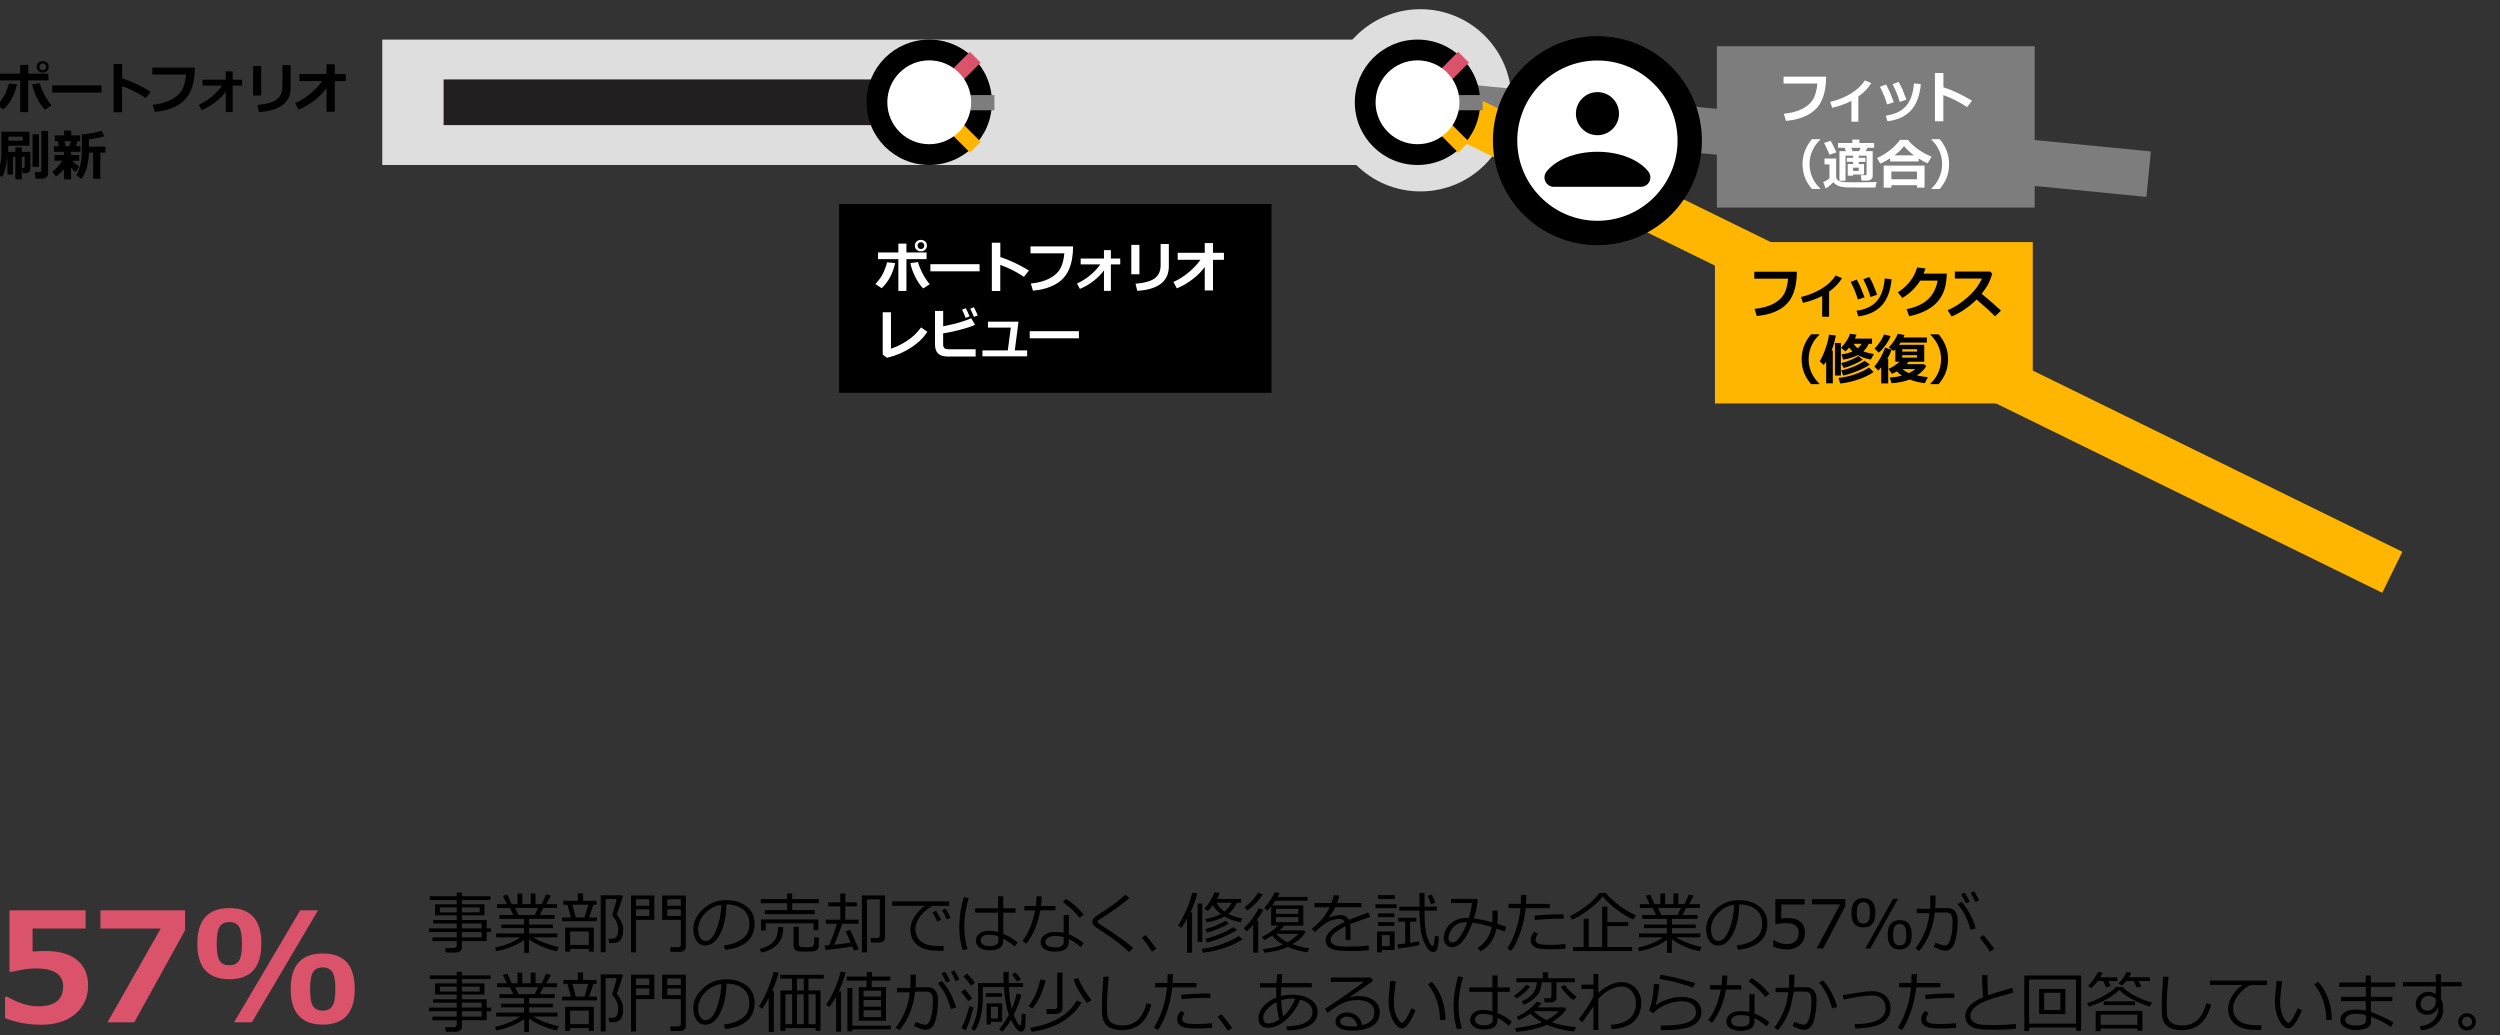 <?xml version="1.0" encoding="utf-8"?>
<!-- Generator: Adobe Illustrator 27.9.1, SVG Export Plug-In . SVG Version: 6.00 Build 0)  -->
<svg version="1.1" xmlns="http://www.w3.org/2000/svg" xmlns:xlink="http://www.w3.org/1999/xlink" x="0px" y="0px"
	 viewBox="0 0 821 340" style="enable-background:new 0 0 821 340;" xml:space="preserve">
<rect x="0" y="0" width="821" height="340" fill="#333333" stroke="none"/>
<style type="text/css">
	.st0{fill:#D04A02;}
	.st1{fill:#FFFFFF;}
	.st2{fill:#FFB600;}
	.st3{fill:#E0301E;}
	.st4{fill:#EB8C00;}
	.st5{fill:#DB536A;}
	.st6{fill:#D93954;}
	.st7{fill:#7D7D7D;}
	.st8{fill:#464646;}
	.st9{fill:#2D2D2D;}
	.st10{fill:#DEDEDE;}
	.st11{fill:none;stroke:#DB536A;stroke-width:15;stroke-miterlimit:10;}
	.st12{clip-path:url(#SVGID_00000036935778420564939120000007362824585952198077_);fill:#3E3A39;}
	.st13{clip-path:url(#SVGID_00000036935778420564939120000007362824585952198077_);}
	.st14{clip-path:url(#SVGID_00000144326384138157307100000016901126484504567971_);}
	.st15{clip-path:url(#SVGID_00000036935778420564939120000007362824585952198077_);fill:#666464;}
	.st16{clip-path:url(#SVGID_00000036935778420564939120000007362824585952198077_);fill:#231815;}
	.st17{clip-path:url(#SVGID_00000036935778420564939120000007362824585952198077_);fill:#FBC400;}
	.st18{clip-path:url(#SVGID_00000036935778420564939120000007362824585952198077_);fill:#E73659;}
	.st19{clip-path:url(#SVGID_00000036935778420564939120000007362824585952198077_);fill:#83827F;}
	.st20{clip-path:url(#SVGID_00000036935778420564939120000007362824585952198077_);fill:#FFFFFF;}
	.st21{clip-path:url(#SVGID_00000036935778420564939120000007362824585952198077_);fill:#949495;}
	.st22{clip-path:url(#SVGID_00000036935778420564939120000007362824585952198077_);fill:#E6E6E6;}
	.st23{clip-path:url(#SVGID_00000044888083984721188050000011748971517095799178_);fill:#FFFFFF;}
	.st24{clip-path:url(#SVGID_00000044888083984721188050000011748971517095799178_);fill:#231815;}
	.st25{clip-path:url(#SVGID_00000044888083984721188050000011748971517095799178_);fill:#666464;}
	.st26{clip-path:url(#SVGID_00000044888083984721188050000011748971517095799178_);fill:#949495;}
	.st27{clip-path:url(#SVGID_00000044888083984721188050000011748971517095799178_);fill:#E73659;}
	.st28{clip-path:url(#SVGID_00000044888083984721188050000011748971517095799178_);fill:#FBC400;}
	.st29{fill:#F2F2F2;}
	.st30{fill:#FFAA00;}
	.st31{fill:#E6E6E6;}
	.st32{fill:#111111;}
	.st33{stroke:#000000;stroke-miterlimit:10;}
	.st34{stroke:#000000;stroke-width:8.18;}
	.st35{fill-rule:evenodd;clip-rule:evenodd;}
	.st36{opacity:0.78;fill:#DEDEDE;enable-background:new    ;}
	.st37{fill:none;stroke:#7D7D7D;stroke-width:2;stroke-miterlimit:10;}
	.st38{fill:none;stroke:#7D7D7D;stroke-width:15;stroke-miterlimit:10;}
	.st39{fill:none;stroke:#FFB600;stroke-width:15;stroke-miterlimit:10;}
	.st40{fill:none;stroke:#231F20;stroke-width:15;stroke-miterlimit:10;}
	.st41{fill:none;stroke:#DB536A;stroke-width:5;stroke-miterlimit:10;}
	.st42{fill:none;stroke:#FFB600;stroke-width:5;stroke-miterlimit:10;}
	.st43{fill:none;stroke:#7D7D7D;stroke-width:5;stroke-miterlimit:10;}
	.st44{fill:none;stroke:#D93954;stroke-width:5;stroke-miterlimit:10;}
	.st45{fill:none;stroke:#000000;stroke-width:15;stroke-miterlimit:10;}
	.st46{fill:#E2E2E2;}
	.st47{fill:none;stroke:#999999;stroke-width:15;stroke-miterlimit:10;}
	.st48{fill:none;stroke:#D93954;stroke-width:1.51;}
</style>
<g id="template">
</g>
<g id="object">
	<g>
		<path d="M5.57,27.68c-0.77,3.48-2.26,6.23-4.45,8.26l-2.04-1.38c1.28-1.36,2.2-2.7,2.77-4.03s0.92-2.36,1.05-3.09L5.57,27.68z
			 M9.27,36.83H6.63V26.4h-6.67v-2.2h6.67v-2.9h2.65v2.9h6.61v2.2H9.27V36.83z M16.91,34.63l-2.14,1.39
			c-1.04-1.08-1.95-2.42-2.71-4.02c-0.77-1.6-1.26-3.03-1.48-4.3l2.5-0.36c0.21,0.91,0.64,2.04,1.31,3.39S15.9,33.37,16.91,34.63z
			 M16,21.95c0,0.54-0.19,0.99-0.56,1.35s-0.85,0.53-1.42,0.53s-1.04-0.18-1.42-0.53s-0.56-0.8-0.56-1.35s0.19-0.99,0.56-1.35
			s0.85-0.53,1.42-0.53s1.04,0.18,1.42,0.53S16,21.4,16,21.95z M14.82,21.16c-0.21-0.22-0.48-0.33-0.79-0.33s-0.58,0.11-0.79,0.33
			c-0.21,0.22-0.32,0.48-0.32,0.79s0.11,0.57,0.32,0.79c0.21,0.22,0.48,0.33,0.79,0.33s0.58-0.11,0.79-0.33s0.32-0.48,0.32-0.79
			S15.04,21.37,14.82,21.16z"/>
		<path d="M33.29,30.39H17.15v-2.34h16.15V30.39z"/>
		<path d="M49.51,30.13l-1.66,2.08c-2.5-1.69-5.08-3-7.76-3.92v8.57h-2.77V21.01h2.79v4.69C43.08,26.66,46.21,28.13,49.51,30.13z"/>
		<path d="M64,22.21c0,2.98-0.46,5.52-1.37,7.61c-0.91,2.09-2.39,3.71-4.43,4.84s-4.5,1.83-7.38,2.09l-0.7-2.35
			c2.46-0.25,4.52-0.81,6.17-1.68s2.82-1.95,3.52-3.23s1.13-2.96,1.32-5.01H50.02v-2.27H64z"/>
		<path d="M74.14,30.06c-0.74,1.09-1.82,2.2-3.23,3.34s-2.97,2.06-4.67,2.76l-0.96-1.75c1.57-0.71,3.04-1.64,4.4-2.79
			s2.45-2.32,3.25-3.51h-6.44v-1.92h7.65v-2.75h2.27v2.75h3.08v1.92h-3.08v8.7h-2.27V30.06z"/>
		<path d="M85.78,31.35h-2.66V21.7h2.66V31.35z M95.45,28.71c0,4.97-3.46,7.66-10.37,8.09l-0.57-2.33c3-0.25,5.12-0.86,6.37-1.82
			s1.87-2.39,1.87-4.28V21.4h2.7V28.71z"/>
		<path d="M107.23,28.96c-0.88,1.28-2.13,2.56-3.77,3.86c-1.63,1.29-3.43,2.36-5.39,3.18l-1.13-2.11c1.75-0.77,3.43-1.83,5.06-3.2
			c1.63-1.37,2.9-2.72,3.81-4.07h-7.46v-2.31h8.89v-3.2h2.71v3.2h3.59v2.31h-3.59V36.7h-2.71V28.96z"/>
		<path d="M2.69,47.87v2h2.36v-1.48h2.11v1.48h2.82v5.55c0,0.45-0.15,0.81-0.44,1.07s-0.66,0.39-1.09,0.39H7.49l-0.3-1.71h0.43
			c0.32,0,0.48-0.15,0.48-0.45v-3.28H7.15v7.44H5.04v-7.44H4.24v5.85h-1.8v-6.19c-0.09,1.41-0.31,2.76-0.64,4.07
			s-0.71,2.29-1.13,2.94l-1.62-0.79c0.23-0.43,0.53-1.32,0.88-2.69s0.53-2.96,0.53-4.8v-6.56h9.21v4.6H2.69z M2.78,44.86v1.33h4.69
			v-1.33H2.78z M12.79,54.78h-2.11V44.09h2.11V54.78z M15.81,56.97c0,0.47-0.19,0.87-0.56,1.2c-0.37,0.33-0.79,0.5-1.26,0.5h-2.29
			l-0.29-2.16h1.51c0.43,0,0.65-0.18,0.65-0.54V43.01h2.23V56.97z"/>
		<path d="M20.99,55.54c-0.84,0.98-1.71,1.79-2.61,2.43l-1.19-1.55c0.47-0.34,1.03-0.86,1.66-1.56s1.17-1.39,1.6-2.08h-2.54v-1.87
			h3.08v-1.05h-3.27v-1.87h1.65l-0.42-1.63H18v-1.89h3.07v-1.57h2.32v1.57h2.94v1.89h-0.86l-0.54,1.63h1.49v1.87h-3.08v1.05h2.68
			v1.87h-2.36c0.76,0.76,1.54,1.38,2.32,1.87l-1.1,1.85c-0.63-0.5-1.14-0.96-1.55-1.38v3.77h-2.35V55.54z M21.15,46.36l0.4,1.63
			h1.27l0.47-1.63H21.15z M32.96,58.69h-2.37v-8.57h-1.4c-0.08,3.59-0.89,6.47-2.42,8.66l-1.7-1.28c0.46-0.68,0.87-1.69,1.24-3.05
			s0.56-3.07,0.56-5.15v-5.19c2.5-0.17,4.65-0.56,6.46-1.17l0.98,1.83c-0.84,0.28-2.54,0.62-5.12,1.01v2.37h5.42v1.97h-1.66V58.69z"
			/>
	</g>
	<rect x="275.56" y="67" width="142" height="62"/>
	<g>
		<path class="st1" d="M293.97,86.39c-0.77,3.48-2.26,6.23-4.45,8.26l-2.04-1.38c1.28-1.36,2.2-2.7,2.77-4.03s0.92-2.36,1.05-3.09
			L293.97,86.39z M297.67,95.54h-2.65V85.11h-6.67v-2.2h6.67v-2.9h2.65v2.9h6.61v2.2h-6.61V95.54z M305.31,93.34l-2.14,1.39
			c-1.04-1.08-1.95-2.42-2.71-4.02c-0.77-1.6-1.26-3.03-1.48-4.3l2.5-0.36c0.21,0.91,0.64,2.04,1.31,3.39S304.29,92.08,305.31,93.34
			z M304.4,80.66c0,0.54-0.19,0.99-0.56,1.35s-0.85,0.53-1.42,0.53s-1.04-0.18-1.42-0.53s-0.56-0.8-0.56-1.35s0.19-0.99,0.56-1.35
			s0.85-0.53,1.42-0.53s1.04,0.18,1.42,0.53S304.4,80.11,304.4,80.66z M303.22,79.87c-0.21-0.22-0.48-0.33-0.79-0.33
			s-0.58,0.11-0.79,0.33c-0.21,0.22-0.32,0.48-0.32,0.79s0.11,0.57,0.32,0.79c0.21,0.22,0.48,0.33,0.79,0.33s0.58-0.11,0.79-0.33
			s0.32-0.48,0.32-0.79S303.43,80.08,303.22,79.87z"/>
		<path class="st1" d="M321.69,89.1h-16.15v-2.34h16.15V89.1z"/>
		<path class="st1" d="M337.91,88.84l-1.66,2.08c-2.5-1.69-5.08-3-7.76-3.92v8.57h-2.77V79.72h2.79v4.69
			C331.47,85.37,334.61,86.84,337.91,88.84z"/>
		<path class="st1" d="M352.4,80.92c0,2.98-0.46,5.52-1.37,7.61c-0.91,2.09-2.39,3.71-4.43,4.84s-4.5,1.83-7.38,2.09l-0.7-2.35
			c2.46-0.25,4.52-0.81,6.17-1.68s2.82-1.95,3.52-3.23s1.13-2.96,1.32-5.01h-11.11v-2.27H352.4z"/>
		<path class="st1" d="M362.54,88.77c-0.74,1.09-1.82,2.2-3.23,3.34s-2.97,2.06-4.67,2.76l-0.96-1.75c1.57-0.71,3.04-1.64,4.4-2.79
			s2.45-2.32,3.25-3.51h-6.44v-1.92h7.65v-2.75h2.27v2.75h3.08v1.92h-3.08v8.7h-2.27V88.77z"/>
		<path class="st1" d="M374.18,90.06h-2.66v-9.65h2.66V90.06z M383.85,87.42c0,4.97-3.46,7.66-10.37,8.09l-0.57-2.33
			c3-0.25,5.12-0.86,6.37-1.82s1.87-2.39,1.87-4.28v-6.96h2.7V87.42z"/>
		<path class="st1" d="M395.63,87.67c-0.88,1.28-2.13,2.56-3.77,3.86c-1.63,1.29-3.43,2.36-5.39,3.18l-1.13-2.11
			c1.75-0.77,3.43-1.83,5.06-3.2c1.63-1.37,2.9-2.72,3.81-4.07h-7.46v-2.31h8.89v-3.2h2.71v3.2h3.59v2.31h-3.59v10.07h-2.71V87.67z"
			/>
		<path class="st1" d="M304.55,108.95c-1.24,1.97-3.05,3.72-5.45,5.26s-5.01,2.64-7.84,3.29l-1.38-1.05v-13.9h2.71v11.95
			c1.71-0.54,3.46-1.4,5.27-2.57s3.35-2.64,4.61-4.4L304.55,108.95z"/>
		<path class="st1" d="M320.41,117.09h-9.07c-1.5,0-2.59-0.33-3.27-0.99s-1.02-1.67-1.02-3.02v-10.96h2.69v5.04
			c4.2-0.84,7.27-1.73,9.19-2.66l1.28,2.16c-0.84,0.43-2.32,0.93-4.43,1.51s-4.12,1.02-6.05,1.31v3.55c0,0.57,0.12,0.99,0.37,1.26
			c0.25,0.27,0.78,0.41,1.59,0.41h8.71V117.09z M318.41,103.91l-1.28,0.49c-0.48-1.19-0.88-2.09-1.2-2.71l1.24-0.48
			C317.65,102.15,318.07,103.05,318.41,103.91z M321.09,103.59l-1.26,0.47c-0.39-0.96-0.79-1.86-1.21-2.7l1.21-0.46
			C320.27,101.73,320.69,102.63,321.09,103.59z"/>
		<path class="st1" d="M337.32,117.03h-14.69v-1.96h8.33l0.99-7.49h-7.51v-1.94h10.03l-1.21,9.43h4.05V117.03z"/>
		<path class="st1" d="M354.31,111.1h-16.15v-2.34h16.15V111.1z"/>
	</g>
	<g>
		<path class="st5" d="M1.66,334.33v-6.98h0.8c3.56,2.08,6.93,3.12,10.08,3.12c5.47,0,8.2-2.21,8.2-6.62c0-1.87-0.76-3.31-2.27-4.32
			c-1.51-1.01-3.75-1.51-6.71-1.51c-2.02,0-4.6,0.37-7.74,1.1h-0.9v-20.17h25v5.98H10.7v7.54c1.87-0.11,3.25-0.17,4.12-0.17
			c4.59,0,8.09,1,10.5,2.99c2.41,1.99,3.61,4.75,3.61,8.26c0,3.87-1.38,7-4.15,9.39c-2.77,2.38-6.52,3.58-11.25,3.58
			C9.18,336.52,5.23,335.79,1.66,334.33z"/>
		<path class="st5" d="M60.79,305.49l-16.7,30.25H35.3l17.48-30.81h-19.8v-5.98h27.81V305.49z"/>
		<path class="st5" d="M75.36,321.58c-7.05,0-10.57-3.89-10.57-11.67c0-7.8,3.52-11.69,10.57-11.69c6.98,0,10.47,3.87,10.47,11.62
			C85.84,317.67,82.35,321.58,75.36,321.58z M75.31,302.81c-1.45,0-2.5,0.5-3.16,1.49c-0.66,0.99-0.99,2.87-0.99,5.62
			c0,2.77,0.33,4.64,0.99,5.62c0.66,0.98,1.71,1.46,3.16,1.46c1.45,0,2.5-0.5,3.16-1.49c0.66-0.99,0.99-2.86,0.99-5.62
			c0-2.69-0.33-4.54-0.99-5.55C77.82,303.32,76.76,302.81,75.31,302.81z M104.44,298.95l-21.73,36.79h-5.86l21.73-36.79H104.44z
			 M106.03,336.48c-7.05,0-10.57-3.89-10.57-11.67c0-7.8,3.52-11.69,10.57-11.69c6.98,0,10.47,3.87,10.47,11.62
			C116.5,332.56,113.01,336.48,106.03,336.48z M105.98,317.7c-1.45,0-2.5,0.5-3.16,1.49c-0.66,0.99-0.99,2.87-0.99,5.62
			c0,2.77,0.33,4.64,0.99,5.62c0.66,0.98,1.71,1.46,3.16,1.46c1.45,0,2.5-0.5,3.16-1.49c0.66-0.99,0.99-2.86,0.99-5.62
			c0-2.69-0.33-4.54-0.99-5.55C108.48,318.21,107.43,317.7,105.98,317.7z"/>
	</g>
	<g>
		<path d="M142.02,309.04v-1.19h7.97v-1.75h-9.09v-1.21h9.09v-1.61h-7.75v-1.13h7.75v-1.55h-7.09v-3.65h7.09v-1.42h-8.84v-1.21h8.84
			v-1.18h1.7v1.18h9.39v1.21h-9.39v1.42h7.41v3.65h-7.41v1.55h8.13v2.74h1.48v1.21h-1.48v2.94h-8.13v2.13c0,0.5-0.2,0.9-0.6,1.2
			c-0.4,0.3-0.89,0.45-1.49,0.45h-3.18l-0.18-1.48h2.72c0.29,0,0.53-0.08,0.73-0.25c0.2-0.16,0.3-0.36,0.3-0.59v-1.45H142.02z
			 M149.99,298h-5.56v1.61h5.56V298z M157.53,298h-5.84v1.61h5.84V298z M158.17,304.88v-1.61h-6.49v1.61H158.17z M151.69,307.85
			h6.49v-1.75h-6.49V307.85z"/>
		<path d="M162.99,312.38l-0.43-1.17c3.5-0.77,6.26-1.89,8.27-3.38h-7.88v-1.29h9.15v-1.74h-7.5v-1.19h7.5v-1.85h-8.08v-1.28h4.55
			l-1.1-2.29h-4.24v-1.28h3.21l-1.3-2.74l1.48-0.4l1.42,3.14h1.92v-3.5h1.57v3.5h2.74v-3.5h1.59v3.5h2.04l1.44-3.18l1.53,0.4
			l-1.45,2.78h3.51v1.28h-4.47l-1.22,2.29h4.91v1.28h-8.39v1.85h7.81v1.19h-7.81v1.74h9.31v1.29h-7.99c1,0.64,2.31,1.26,3.93,1.87
			c1.62,0.61,3.12,1.04,4.52,1.29l-0.7,1.4c-3.61-0.79-6.65-2.11-9.11-3.95v4.49h-1.58v-4.28c-1.02,0.79-2.4,1.55-4.14,2.26
			S164.6,312.11,162.99,312.38z M169.18,298.19l1.08,2.29h5.34l1.1-2.29H169.18z"/>
		<path d="M184.58,302.53v-1.24h2.9l-1.12-4.18H185v-1.3h4.78v-2.45h1.69v2.45h4.45v1.3h-1.04l-1.43,4.18h2.58v1.24H184.58z
			 M193.36,311.62h-6.13v0.91h-1.61v-7.9h9.38v7.9h-1.63V311.62z M187.23,310.32h6.13v-4.43h-6.13V310.32z M189.08,301.29h2.87
			l1.27-4.18H188L189.08,301.29z M200.11,309.7l-0.31-1.41c1,0,1.63-0.04,1.9-0.11c0.27-0.08,0.5-0.23,0.7-0.47
			c0.2-0.24,0.35-0.57,0.45-0.99c0.1-0.42,0.15-0.93,0.15-1.54c0-1.45-0.61-2.92-1.83-4.42c-0.07-0.16-0.11-0.28-0.11-0.35
			c0-0.06,0.01-0.1,0.02-0.14c0.26-0.74,0.56-1.69,0.9-2.87c0.33-1.17,0.5-1.9,0.5-2.18h-3.6v17.48h-1.61V294h7l0.25,0.31
			c-0.09,0.48-0.39,1.48-0.9,2.99c-0.5,1.51-0.86,2.49-1.08,2.92c0.8,1.19,1.35,2.12,1.64,2.78c0.29,0.67,0.45,1.36,0.47,2.08
			l0.01,0.29c0,0.92-0.11,1.7-0.34,2.33c-0.23,0.63-0.57,1.1-1.01,1.41c-0.44,0.32-0.87,0.49-1.27,0.53
			C201.62,309.69,200.98,309.7,200.11,309.7z"/>
		<path d="M208.87,302.09v10.65h-1.64v-18.65h7.65v8H208.87z M213.22,295.32h-4.35v2.15h4.35V295.32z M208.87,298.62v2.19h4.35
			v-2.19H208.87z M223.38,312.59h-3.12l-0.18-1.5h2.6c0.22,0,0.43-0.08,0.62-0.23c0.19-0.15,0.28-0.33,0.28-0.53v-8.24h-6.12v-8
			h7.76v16.96c0,0.43-0.18,0.79-0.55,1.1C224.29,312.44,223.87,312.59,223.38,312.59z M219.13,297.47h4.45v-2.15h-4.45V297.47z
			 M223.58,298.62h-4.45v2.19h4.45V298.62z"/>
		<path d="M238.14,311.91l-0.42-1.45c2.31-0.21,4.28-0.88,5.91-2.01c1.64-1.13,2.46-2.82,2.46-5.07c0-2-0.66-3.56-1.98-4.65
			c-1.32-1.1-3.16-1.68-5.53-1.74c-0.08,3.85-0.77,7.07-2.07,9.65s-2.94,3.87-4.9,3.87c-1.22,0-2.18-0.52-2.87-1.55
			c-0.7-1.03-1.05-2.3-1.05-3.79c0-2.46,1.06-4.66,3.18-6.62c2.12-1.96,4.63-2.94,7.53-2.94c2.73,0,4.98,0.68,6.75,2.05
			s2.65,3.23,2.65,5.59c0,2.69-0.89,4.75-2.67,6.18C243.34,310.84,241.01,311.67,238.14,311.91z M236.89,297.13
			c-2.08,0.32-3.86,1.26-5.36,2.82c-1.5,1.56-2.25,3.33-2.25,5.3c0,1.05,0.22,1.93,0.66,2.66c0.44,0.73,1.05,1.09,1.83,1.09
			c1.34,0,2.51-1.25,3.5-3.75S236.81,300.03,236.89,297.13z"/>
		<path d="M250.04,312.82l-0.54-1.2c1.94-0.47,3.43-1.24,4.47-2.31c1.04-1.07,1.56-2.7,1.56-4.88h1.69c0,1.82-0.3,3.25-0.91,4.3
			c-0.6,1.05-1.43,1.92-2.48,2.6C252.79,312.02,251.52,312.51,250.04,312.82z M260.16,296.6v2.27h7.39v1.34h-16.4v-1.34h7.32v-2.27
			h-8.65v-1.34h8.65v-1.85h1.7v1.85h8.73v1.34H260.16z M267.18,305.48v-2.25h-15.73v2.34h-1.55v-3.62h18.82v3.52H267.18z
			 M260.61,304.37h1.71v5.79c0,0.27,0.11,0.5,0.34,0.67c0.23,0.18,0.88,0.26,1.97,0.26c0.9,0,1.52-0.04,1.88-0.13
			c0.36-0.09,0.6-0.31,0.72-0.67s0.18-1.19,0.18-2.52l1.5,0.18v2.56c0,0.58-0.17,1.03-0.5,1.35c-0.33,0.32-0.82,0.5-1.46,0.56
			s-1.45,0.08-2.43,0.08c-0.93,0-1.63-0.02-2.11-0.07c-0.47-0.05-0.83-0.15-1.07-0.31c-0.24-0.16-0.42-0.38-0.55-0.64
			s-0.19-0.58-0.19-0.94V304.37z"/>
		<path d="M271.09,311.99l-0.25-1.48l1.42-0.1c1.03-2.32,1.89-4.67,2.59-7.06h-3.64v-1.34h4.74v-4.36h-3.95v-1.32h3.95v-2.89h1.65
			v2.89h3.79v1.32h-3.79v4.36h4.35v1.34h-5.34c-0.79,2.37-1.69,4.68-2.71,6.92c2.38-0.23,4.2-0.46,5.46-0.7l-1.62-3.71l1.46-0.49
			c0.34,0.66,1.28,2.78,2.83,6.35l-1.55,0.49c-0.09-0.25-0.29-0.72-0.59-1.42C277.78,311.22,274.84,311.61,271.09,311.99z
			 M288.71,309.52h-2.64l-0.2-1.47h2.04c0.69,0,1.03-0.29,1.03-0.88v-11.83h-4.2v17.43h-1.7v-18.69h7.61v13.83
			c0,0.47-0.18,0.86-0.55,1.16C289.72,309.37,289.26,309.52,288.71,309.52z"/>
		<path d="M311.7,297.49h-5.38c-1.31,0.56-2.59,1.58-3.83,3.07c-1.24,1.49-1.86,3.03-1.86,4.64c0,1.24,0.33,2.27,0.99,3.1
			s1.54,1.43,2.64,1.82c1.1,0.38,2.56,0.57,4.38,0.57c0.42,0,0.86-0.01,1.3-0.03l-0.11,1.59h-0.05c-1.33,0-2.42-0.02-3.3-0.07
			c-0.87-0.05-1.79-0.22-2.76-0.53s-1.82-0.77-2.56-1.39s-1.29-1.34-1.64-2.16s-0.54-1.74-0.54-2.77c0-1.44,0.44-2.87,1.32-4.28
			c0.88-1.41,2.04-2.61,3.47-3.59H293v-1.43h18.7V297.49z M309.04,302.07l-1.24,0.56c-0.52-1.16-1.04-2.17-1.56-3.02l1.16-0.53
			C308.03,300.05,308.57,301.04,309.04,302.07z M312.16,301.41l-1.24,0.5c-0.48-1.11-0.99-2.1-1.54-2.96l1.14-0.56
			C311.03,299.17,311.57,300.17,312.16,301.41z"/>
		<path d="M317.72,311.68l-1.6,0.35c-0.73-2.36-1.1-4.91-1.1-7.67c0-3.01,0.49-6.25,1.47-9.73l1.64,0.29
			c-0.98,3.24-1.47,6.32-1.47,9.26C316.67,306.78,317.02,309.27,317.72,311.68z M334.18,309.51l-0.97,1.32
			c-0.69-0.63-1.93-1.52-3.72-2.66v0.66c0,1.09-0.36,1.9-1.08,2.44c-0.72,0.54-1.94,0.81-3.67,0.81c-1.17,0-2.17-0.28-3-0.85
			c-0.83-0.57-1.25-1.32-1.25-2.28c0-0.97,0.4-1.76,1.19-2.37c0.79-0.6,1.75-0.91,2.88-0.91c1.1,0,2.18,0.13,3.22,0.4v-6.35h-7.55
			v-1.45h7.55v-3.94h1.69v3.94h4.01v1.45h-4.01v6.94C331.14,307.34,332.71,308.29,334.18,309.51z M327.88,308.82v-1.3
			c-0.86-0.37-1.96-0.55-3.29-0.55c-0.75,0.01-1.36,0.18-1.83,0.51c-0.48,0.33-0.71,0.79-0.71,1.38c0,0.58,0.28,1.03,0.83,1.36
			c0.55,0.33,1.21,0.49,1.97,0.49C326.87,310.71,327.88,310.08,327.88,308.82z"/>
		<path d="M342.1,294.38c-0.05,1.12-0.14,2.17-0.27,3.15h4.78v1.43h-5c-0.74,4.3-2.26,7.95-4.55,10.96l-1.26-0.92
			c2.03-2.75,3.41-6.09,4.11-10.03h-3.51v-1.43h3.74c0.14-1.05,0.23-2.1,0.26-3.17L342.1,294.38z M355.85,309.66l-0.86,1.36
			c-1.5-1.22-2.84-2.11-4-2.67v1.02c0,2.11-1.55,3.16-4.64,3.16c-1.27,0-2.36-0.27-3.26-0.82c-0.9-0.54-1.35-1.3-1.35-2.26
			c0-1.05,0.46-1.88,1.37-2.49c0.91-0.61,2.03-0.91,3.35-0.91c1.02,0,1.97,0.09,2.84,0.26v-5.82h1.7v6.33
			C352.42,307.36,354.04,308.31,355.85,309.66z M349.34,307.73c-0.95-0.25-1.91-0.38-2.88-0.38c-0.84,0-1.57,0.17-2.2,0.52
			c-0.63,0.35-0.95,0.83-0.95,1.43c0,1.22,1.08,1.83,3.25,1.83c1.85,0,2.77-0.6,2.77-1.8V307.73z M355.89,300.36l-1.32,1.05
			c-1.33-1.68-3.16-3.4-5.5-5.17l0.97-1.06C352.05,296.36,354,298.08,355.89,300.36z"/>
		<path d="M372.14,311.34l-1.34,1.32c-2.2-2.06-4.65-3.99-7.35-5.79c-0.49-0.31-1.21-0.77-2.15-1.39c-0.94-0.62-1.53-1.03-1.77-1.24
			c-0.24-0.21-0.43-0.44-0.58-0.71c-0.15-0.26-0.22-0.53-0.22-0.81c0-0.67,0.44-1.32,1.32-1.94c2.55-1.63,4.46-2.92,5.74-3.86
			c1.27-0.94,2.54-1.97,3.79-3.1l1.32,1.11c-2.56,2.15-5.55,4.3-8.96,6.47c-0.67,0.38-1.08,0.64-1.25,0.78
			c-0.17,0.14-0.25,0.31-0.25,0.5c0,0.17,0.05,0.31,0.16,0.41c0.1,0.1,0.54,0.4,1.31,0.9c2.88,1.86,5.02,3.3,6.42,4.32
			C369.74,309.33,371.01,310.33,372.14,311.34z"/>
		<path d="M379.78,311.57l-1.47,0.95c-0.93-1.53-2.04-3.06-3.34-4.58l1.26-0.88C377.79,308.92,378.98,310.42,379.78,311.57z"/>
		<path d="M389.83,312.87v-11.19c-0.66,1.25-1.27,2.26-1.84,3.03l-1.08-0.76c2.44-4.04,3.97-7.64,4.59-10.82l1.68,0.25
			c-0.49,2.1-1.24,4.18-2.27,6.23h0.57v13.27H389.83z M393.31,309.31v-12.59h1.53v12.59H393.31z M395.04,312.87l-0.39-1.24
			c2.41-0.31,4.7-0.87,6.86-1.66c2.16-0.79,3.93-1.65,5.3-2.58l1.24,1.05c-1.42,1.02-3.35,1.94-5.76,2.78
			C399.87,312.07,397.45,312.62,395.04,312.87z M406.14,296.45c-0.5,1.39-1.44,2.62-2.8,3.68c1.25,0.64,2.81,1.15,4.69,1.51
			l-0.7,1.24c-2.02-0.42-3.76-1.06-5.21-1.92c-1.55,0.89-3.5,1.55-5.84,1.98l-0.41-1.17c1.95-0.3,3.64-0.84,5.07-1.61
			c-1.17-0.9-2.04-1.86-2.63-2.9c-0.57,0.77-1.11,1.41-1.63,1.91l-1.12-0.76c0.66-0.72,1.31-1.59,1.94-2.61
			c0.64-1.02,1.09-1.96,1.35-2.8l1.68,0.29c-0.21,0.59-0.52,1.22-0.9,1.91h7.95v1.26H406.14z M396.38,306.3l-0.54-1.15
			c2.8-0.84,5.01-1.77,6.64-2.78l1.05,0.9c-0.8,0.54-1.94,1.11-3.42,1.72C398.64,305.61,397.39,306.04,396.38,306.3z M396.36,309.53
			l-0.49-1.21c3.41-0.88,6.47-2.16,9.17-3.83l1.21,0.93c-1.12,0.74-2.7,1.53-4.74,2.38S397.76,309.23,396.36,309.53z M402.08,299.37
			c1.15-0.91,1.95-1.88,2.41-2.92h-5.01C400.16,297.64,401.02,298.61,402.08,299.37z"/>
		<path d="M411.54,312.85v-9.17c-0.76,0.92-1.47,1.65-2.13,2.19l-0.95-0.99c0.26-0.26,0.58-0.6,0.96-1.01s0.74-0.83,1.11-1.26
			c0.37-0.43,0.76-0.96,1.19-1.58s0.76-1.15,1.02-1.58c0.26-0.43,0.47-0.84,0.64-1.21l1.53,0.54c-0.57,1.1-1.35,2.3-2.34,3.61h0.63
			v10.46H411.54z M409.64,298.96l-0.92-0.99c1.98-1.56,3.47-3.15,4.47-4.78l1.53,0.52C413.41,295.78,411.72,297.53,409.64,298.96z
			 M417.79,307.24c-1.05,0.67-1.92,1.16-2.63,1.48l-0.76-0.99c2.41-1.29,4.18-2.55,5.33-3.79h-2.28v-6.28
			c-0.44,0.54-0.85,1-1.24,1.39l-1.05-0.87c0.35-0.34,0.92-1.05,1.69-2.13c0.78-1.08,1.36-2.1,1.76-3.06l1.62,0.31
			c-0.11,0.27-0.32,0.68-0.61,1.26h9.76v1.24h-10.54c-0.33,0.48-0.71,0.99-1.13,1.53h10.3v6.63h-6.27c-0.48,0.59-1,1.12-1.57,1.59
			h7.93l0.7,0.49c-0.89,1.48-2.34,2.83-4.36,4.05c1.84,0.65,3.71,1.1,5.6,1.33l-0.68,1.3c-2.15-0.27-4.29-0.86-6.43-1.77
			c-2.16,1.01-4.75,1.65-7.79,1.93l-0.37-1.21c2.94-0.31,5.1-0.82,6.5-1.5C419.92,309.43,418.76,308.46,417.79,307.24z
			 M419.04,300.1h7.34v-1.65h-7.34V300.1z M426.38,301.19h-7.34v1.65h7.34V301.19z M422.84,309.44c1.29-0.69,2.49-1.61,3.6-2.78
			h-7.36C420.11,307.82,421.36,308.75,422.84,309.44z"/>
		<path d="M443.5,308.74h-1.59v-3.52c0-0.42-0.01-0.77-0.03-1.06c-3.29,1.65-4.94,3.15-4.94,4.5c0,0.67,0.37,1.21,1.11,1.61
			s2.29,0.6,4.66,0.6c2.81,0,5.06-0.13,6.74-0.4l0.11,1.56c-1.7,0.2-3.67,0.3-5.91,0.3c-3.44,0-5.69-0.3-6.74-0.9
			s-1.57-1.46-1.57-2.58c-0.01-1,0.45-1.98,1.38-2.95c0.93-0.97,2.54-2.03,4.84-3.16c-0.29-0.64-0.82-0.97-1.58-0.97
			c-0.86,0-1.79,0.16-2.78,0.47c-0.99,0.31-2.22,1.09-3.69,2.35l-1.78,1.5l-0.92-1.1c2.62-2.03,4.58-4.38,5.87-7.05h-5.01v-1.4h5.6
			c0.33-0.85,0.58-1.71,0.76-2.58l1.78,0.15c-0.18,0.82-0.42,1.63-0.73,2.43h7.98v1.4h-8.55c-0.4,0.82-1.1,1.91-2.09,3.27l0.16,0.09
			c0.28-0.18,0.83-0.35,1.65-0.52c0.82-0.17,1.46-0.25,1.9-0.25c1.39,0,2.34,0.52,2.85,1.56l6.33-2.44l0.71,1.45
			c-1.49,0.49-3.7,1.28-6.64,2.37c0.09,0.54,0.13,1.21,0.13,2.03V308.74z"/>
		<path d="M451.71,298.24v-1.28h6.92v1.28H451.71z M453.8,311.95v0.81h-1.58v-6.86h5.77v6.06H453.8z M452.52,295.23v-1.3h5.51v1.3
			H452.52z M452.54,301.18v-1.22h5.36v1.22H452.54z M452.54,304.08v-1.26h5.36v1.26H452.54z M456.4,307.1h-2.6v3.63h2.6V307.1z
			 M459.18,311.53l-0.25-1.4c0.67-0.05,1.52-0.14,2.54-0.27v-7.19h-2.27v-1.26h5.93v1.26h-2.05v6.97c1.22-0.18,2.21-0.35,2.99-0.5
			v1.24C463.99,310.83,461.69,311.22,459.18,311.53z M466.17,299.05h-6.63v-1.3h6.63v-4.51h1.65l0.01,3.05v1.46h4.03v1.3h-4.05v1.01
			c0,3.57,0.32,6.22,0.97,7.95c0.64,1.74,1.18,2.6,1.6,2.6c0.23,0,0.39-0.15,0.48-0.44c0.09-0.29,0.22-1.24,0.38-2.85l1.26,0.25
			c-0.02,0.98-0.11,1.95-0.26,2.91s-0.36,1.56-0.64,1.81c-0.28,0.25-0.61,0.38-0.99,0.38c-0.97,0-1.94-1.06-2.92-3.19
			S466.19,303.88,466.17,299.05z M470,296.96c-0.29-0.77-0.67-1.68-1.15-2.74l1.3-0.47c0.29,0.62,0.7,1.52,1.21,2.7L470,296.96z"/>
		<path d="M494.67,304.35l-0.53,1.59c-0.96-0.37-1.85-0.7-2.67-0.99c-0.37,1.73-0.96,3.19-1.79,4.38c-0.83,1.19-1.98,2.23-3.45,3.14
			l-0.99-1.12c2.55-1.73,4.1-4.04,4.64-6.94c-2.26-0.71-4.37-1.17-6.33-1.39c-2,5.36-4.24,8.04-6.7,8.04c-0.79,0-1.44-0.3-1.97-0.89
			s-0.78-1.31-0.78-2.14c0-0.92,0.26-1.87,0.79-2.87c0.53-1,1.36-1.87,2.51-2.6c1.15-0.73,2.45-1.1,3.9-1.11
			c0.33,0,0.67,0.01,1.02,0.02c0.54-1.65,0.9-3.28,1.07-4.91h-6.82v-1.36h8.42l0.33,0.35c-0.27,2.22-0.7,4.24-1.28,6.07
			c1.88,0.22,3.9,0.65,6.05,1.29c0.04-0.52,0.06-1.81,0.06-3.86h1.68l0.01,1.87c0,1-0.04,1.83-0.12,2.49
			C492.39,303.62,493.37,303.93,494.67,304.35z M481.83,302.9c-0.33-0.01-0.59-0.02-0.79-0.02c-1.12,0-2.1,0.3-2.94,0.91
			c-0.84,0.61-1.46,1.33-1.85,2.18c-0.39,0.85-0.58,1.55-0.58,2.12c0,0.39,0.13,0.73,0.4,1.02c0.26,0.29,0.59,0.43,0.97,0.43
			c0.75,0,1.6-0.7,2.56-2.1C480.54,306.03,481.29,304.52,481.83,302.9z"/>
		<path d="M501.26,293.94c0,0.8-0.04,1.76-0.11,2.88h7.81v1.43h-7.93c-0.26,2.76-0.87,5.48-1.83,8.17
			c-0.96,2.69-1.93,4.64-2.92,5.84l-1.28-0.84c1.04-1.48,1.97-3.45,2.8-5.94c0.83-2.48,1.34-4.9,1.53-7.25h-3.91v-1.43h4.01
			c0.04-0.92,0.06-1.88,0.06-2.88H501.26z M514.15,311.47c-1.14,0.19-2.68,0.29-4.62,0.29c-1.64,0-2.93-0.07-3.86-0.2
			c-0.93-0.14-1.67-0.45-2.21-0.93c-0.54-0.49-0.81-1.08-0.81-1.78c0-1.02,0.41-1.98,1.22-2.89l1.2,0.68
			c-0.52,0.7-0.78,1.38-0.78,2.03c-0.01,0.44,0.23,0.83,0.72,1.15c0.49,0.32,1.86,0.48,4.12,0.48c1.72,0,3.36-0.1,4.92-0.29
			L514.15,311.47z M513.51,300.29l-0.02,1.41c-0.35-0.01-0.67-0.02-0.97-0.02c-2.56,0-5.38,0.15-8.45,0.44l-0.11-1.42
			c2.8-0.29,5.57-0.44,8.3-0.44C512.75,300.26,513.16,300.27,513.51,300.29z"/>
		<path d="M536.33,301.95c-1.58-0.67-3.34-1.71-5.26-3.14c-1.93-1.42-3.51-2.9-4.76-4.43c-1.07,1.43-2.58,2.88-4.55,4.35
			c-1.97,1.46-3.78,2.55-5.44,3.26l-0.74-1.17c1.68-0.73,3.5-1.85,5.47-3.37c1.97-1.52,3.34-2.9,4.11-4.16h2.2
			c1.07,1.35,2.6,2.74,4.58,4.19c1.98,1.45,3.75,2.48,5.32,3.09L536.33,301.95z M516.58,312.34v-1.34h3.48v-9.29h1.67v9.29h4.42
			v-13.25h1.71v5.05h6.86v1.32h-6.86v6.88H536v1.34H516.58z"/>
		<path d="M538.29,312.38l-0.43-1.17c3.5-0.77,6.26-1.89,8.27-3.38h-7.88v-1.29h9.15v-1.74h-7.5v-1.19h7.5v-1.85h-8.08v-1.28h4.55
			l-1.1-2.29h-4.24v-1.28h3.21l-1.3-2.74l1.48-0.4l1.42,3.14h1.92v-3.5h1.57v3.5h2.74v-3.5h1.59v3.5h2.04l1.44-3.18l1.53,0.4
			l-1.45,2.78h3.51v1.28h-4.47l-1.22,2.29h4.91v1.28h-8.39v1.85h7.81v1.19h-7.81v1.74h9.31v1.29h-7.99c1,0.64,2.31,1.26,3.93,1.87
			c1.62,0.61,3.12,1.04,4.52,1.29l-0.7,1.4c-3.61-0.79-6.65-2.11-9.11-3.95v4.49h-1.58v-4.28c-1.02,0.79-2.4,1.55-4.14,2.26
			S539.91,312.11,538.29,312.38z M544.49,298.19l1.08,2.29h5.34l1.1-2.29H544.49z"/>
		<path d="M570.74,311.91l-0.42-1.45c2.31-0.21,4.28-0.88,5.91-2.01c1.64-1.13,2.46-2.82,2.46-5.07c0-2-0.66-3.56-1.98-4.65
			c-1.32-1.1-3.16-1.68-5.53-1.74c-0.08,3.85-0.77,7.07-2.07,9.65s-2.94,3.87-4.9,3.87c-1.22,0-2.18-0.52-2.87-1.55
			c-0.7-1.03-1.05-2.3-1.05-3.79c0-2.46,1.06-4.66,3.18-6.62c2.12-1.96,4.63-2.94,7.53-2.94c2.73,0,4.98,0.68,6.75,2.05
			s2.65,3.23,2.65,5.59c0,2.69-0.89,4.75-2.67,6.18C575.94,310.84,573.61,311.67,570.74,311.91z M569.49,297.13
			c-2.08,0.32-3.86,1.26-5.36,2.82c-1.5,1.56-2.25,3.33-2.25,5.3c0,1.05,0.22,1.93,0.66,2.66c0.44,0.73,1.05,1.09,1.83,1.09
			c1.34,0,2.51-1.25,3.5-3.75S569.41,300.03,569.49,297.13z"/>
		<path d="M582.33,310.85v-2.15h0.17c1.4,0.91,2.85,1.36,4.36,1.36c1.16,0,2.09-0.33,2.79-0.99c0.7-0.66,1.05-1.58,1.05-2.74
			c0-2.12-1.45-3.18-4.36-3.18c-0.83,0-1.93,0.14-3.31,0.43v-8.3h9.61v1.74h-7.68v4.59c0.95-0.09,1.58-0.14,1.91-0.14
			c1.93,0,3.39,0.42,4.38,1.25c1,0.83,1.49,2.04,1.49,3.63c0,1.6-0.54,2.92-1.62,3.93c-1.08,1.02-2.49,1.53-4.23,1.53
			C585.21,311.8,583.69,311.48,582.33,310.85z"/>
		<path d="M606.01,297.52l-7.26,13.94h-2.16l7.72-14.45h-9.25v-1.74h10.95V297.52z"/>
		<path d="M611.94,304.57c-2.64,0-3.95-1.6-3.95-4.8c0-3.21,1.32-4.81,3.95-4.81c2.63,0,3.94,1.6,3.94,4.8
			C615.88,302.97,614.57,304.57,611.94,304.57z M611.94,296.26c-0.76,0-1.31,0.26-1.65,0.79s-0.52,1.43-0.52,2.72
			c0,1.3,0.17,2.2,0.51,2.72c0.34,0.52,0.89,0.78,1.66,0.78c0.76,0,1.31-0.26,1.65-0.78c0.34-0.52,0.51-1.43,0.51-2.73
			c0-1.27-0.17-2.18-0.51-2.71C613.25,296.52,612.7,296.26,611.94,296.26z M623.32,295.16l-9.1,16.31h-1.65l9.1-16.31H623.32z
			 M623.87,311.78c-2.64,0-3.95-1.6-3.95-4.8c0-3.21,1.32-4.81,3.95-4.81c2.63,0,3.94,1.6,3.94,4.8
			C627.82,310.17,626.5,311.78,623.87,311.78z M623.87,303.46c-0.76,0-1.31,0.26-1.65,0.79s-0.52,1.43-0.52,2.72
			c0,1.3,0.17,2.2,0.51,2.72c0.34,0.52,0.89,0.78,1.66,0.78c0.76,0,1.31-0.26,1.65-0.78c0.34-0.52,0.51-1.43,0.51-2.73
			c0-1.27-0.17-2.18-0.51-2.71C625.18,303.73,624.63,303.46,623.87,303.46z"/>
		<path d="M635.63,296.02c0,0.64-0.03,1.38-0.1,2.2h4.12c1.02,0,1.81,0.36,2.39,1.09c0.58,0.73,0.87,1.68,0.87,2.85
			c0,2.89-0.3,5.28-0.91,7.18c-0.61,1.9-1.68,2.85-3.2,2.85c-0.89,0-2.13-0.42-3.74-1.27l0.53-1.36c0.39,0.19,0.93,0.39,1.62,0.62
			c0.69,0.23,1.17,0.34,1.42,0.34c0.59,0.01,1.05-0.3,1.4-0.93c0.35-0.63,0.63-1.51,0.86-2.64c0.23-1.13,0.34-2.48,0.34-4.04
			c0-1.42-0.19-2.33-0.58-2.7c-0.38-0.38-0.89-0.56-1.52-0.56h-3.74c-0.25,2.44-0.83,4.77-1.73,7c-0.91,2.23-2.05,4.12-3.43,5.67
			l-1.21-0.88c0.93-1.1,1.86-2.64,2.78-4.6c0.92-1.97,1.54-4.29,1.86-6.97h-4.2v-1.44h4.37c0.05-0.5,0.08-1.94,0.08-4.33h1.73
			V296.02z M648.81,304.92l-1.68,0.44c-0.97-3.59-2.4-6.38-4.26-8.38l1.26-0.86c0.98,1,1.92,2.36,2.83,4.07
			S648.47,303.48,648.81,304.92z M646.85,296.13l-1.24,0.55c-0.52-1.15-1.04-2.16-1.56-3.01l1.16-0.54
			C645.84,294.1,646.39,295.1,646.85,296.13z M649.94,295.69l-1.24,0.5c-0.48-1.11-0.99-2.1-1.54-2.98l1.14-0.55
			C648.8,293.43,649.34,294.44,649.94,295.69z"/>
		<path d="M654.93,311.57l-1.47,0.95c-0.93-1.53-2.04-3.06-3.34-4.58l1.26-0.88C652.94,308.92,654.13,310.42,654.93,311.57z"/>
		<path d="M142.02,335.04v-1.19h7.97v-1.75h-9.09v-1.21h9.09v-1.61h-7.75v-1.13h7.75v-1.55h-7.09v-3.65h7.09v-1.42h-8.84v-1.21h8.84
			v-1.18h1.7v1.18h9.39v1.21h-9.39v1.42h7.41v3.65h-7.41v1.55h8.13v2.74h1.48v1.21h-1.48v2.94h-8.13v2.13c0,0.5-0.2,0.9-0.6,1.2
			c-0.4,0.3-0.89,0.45-1.49,0.45h-3.18l-0.18-1.48h2.72c0.29,0,0.53-0.08,0.73-0.25c0.2-0.16,0.3-0.36,0.3-0.59v-1.45H142.02z
			 M149.99,324h-5.56v1.61h5.56V324z M157.53,324h-5.84v1.61h5.84V324z M158.17,330.88v-1.61h-6.49v1.61H158.17z M151.69,333.85
			h6.49v-1.75h-6.49V333.85z"/>
		<path d="M162.99,338.38l-0.43-1.17c3.5-0.77,6.26-1.89,8.27-3.38h-7.88v-1.29h9.15v-1.74h-7.5v-1.19h7.5v-1.85h-8.08v-1.28h4.55
			l-1.1-2.29h-4.24v-1.28h3.21l-1.3-2.74l1.48-0.4l1.42,3.14h1.92v-3.5h1.57v3.5h2.74v-3.5h1.59v3.5h2.04l1.44-3.18l1.53,0.4
			l-1.45,2.78h3.51v1.28h-4.47l-1.22,2.29h4.91v1.28h-8.39v1.85h7.81v1.19h-7.81v1.74h9.31v1.29h-7.99c1,0.64,2.31,1.26,3.93,1.87
			c1.62,0.61,3.12,1.04,4.52,1.29l-0.7,1.4c-3.61-0.79-6.65-2.11-9.11-3.95v4.49h-1.58v-4.28c-1.02,0.79-2.4,1.55-4.14,2.26
			S164.6,338.11,162.99,338.38z M169.18,324.19l1.08,2.29h5.34l1.1-2.29H169.18z"/>
		<path d="M184.58,328.53v-1.24h2.9l-1.12-4.18H185v-1.3h4.78v-2.45h1.69v2.45h4.45v1.3h-1.04l-1.43,4.18h2.58v1.24H184.58z
			 M193.36,337.62h-6.13v0.91h-1.61v-7.9h9.38v7.9h-1.63V337.62z M187.23,336.32h6.13v-4.43h-6.13V336.32z M189.08,327.29h2.87
			l1.27-4.18H188L189.08,327.29z M200.11,335.7l-0.31-1.41c1,0,1.63-0.04,1.9-0.11c0.27-0.08,0.5-0.23,0.7-0.47
			c0.2-0.24,0.35-0.57,0.45-0.99c0.1-0.42,0.15-0.93,0.15-1.54c0-1.45-0.61-2.92-1.83-4.42c-0.07-0.16-0.11-0.28-0.11-0.35
			c0-0.06,0.01-0.1,0.02-0.14c0.26-0.74,0.56-1.69,0.9-2.87c0.33-1.17,0.5-1.9,0.5-2.18h-3.6v17.48h-1.61V320h7l0.25,0.31
			c-0.09,0.48-0.39,1.48-0.9,2.99c-0.5,1.51-0.86,2.49-1.08,2.92c0.8,1.19,1.35,2.12,1.64,2.78c0.29,0.67,0.45,1.36,0.47,2.08
			l0.01,0.29c0,0.92-0.11,1.7-0.34,2.33c-0.23,0.63-0.57,1.1-1.01,1.41c-0.44,0.32-0.87,0.49-1.27,0.53
			C201.62,335.69,200.98,335.7,200.11,335.7z"/>
		<path d="M208.87,328.09v10.65h-1.64v-18.65h7.65v8H208.87z M213.22,321.32h-4.35v2.15h4.35V321.32z M208.87,324.62v2.19h4.35
			v-2.19H208.87z M223.38,338.59h-3.12l-0.18-1.5h2.6c0.22,0,0.43-0.08,0.62-0.23c0.19-0.15,0.28-0.33,0.28-0.53v-8.24h-6.12v-8
			h7.76v16.96c0,0.43-0.18,0.79-0.55,1.1C224.29,338.44,223.87,338.59,223.38,338.59z M219.13,323.47h4.45v-2.15h-4.45V323.47z
			 M223.58,324.62h-4.45v2.19h4.45V324.62z"/>
		<path d="M238.14,337.91l-0.42-1.45c2.31-0.21,4.28-0.88,5.91-2.01c1.64-1.13,2.46-2.82,2.46-5.07c0-2-0.66-3.56-1.98-4.65
			c-1.32-1.1-3.16-1.68-5.53-1.74c-0.08,3.85-0.77,7.07-2.07,9.65s-2.94,3.87-4.9,3.87c-1.22,0-2.18-0.52-2.87-1.55
			c-0.7-1.03-1.05-2.3-1.05-3.79c0-2.46,1.06-4.66,3.18-6.62c2.12-1.96,4.63-2.94,7.53-2.94c2.73,0,4.98,0.68,6.75,2.05
			s2.65,3.23,2.65,5.59c0,2.69-0.89,4.75-2.67,6.18C243.34,336.84,241.01,337.67,238.14,337.91z M236.89,323.13
			c-2.08,0.32-3.86,1.26-5.36,2.82c-1.5,1.56-2.25,3.33-2.25,5.3c0,1.05,0.22,1.93,0.66,2.66c0.44,0.73,1.05,1.09,1.83,1.09
			c1.34,0,2.51-1.25,3.5-3.75S236.81,326.03,236.89,323.13z"/>
		<path d="M252.47,338.85l-0.04-11.27c-0.55,1.37-1.29,2.6-2.2,3.71l-1.01-0.84c1-1.39,2-3.31,3-5.77s1.59-4.29,1.78-5.51l1.67,0.27
			c-0.48,1.97-1.19,3.97-2.14,6.02h0.6v13.4H252.47z M267.86,337.62h-9.95v0.91h-1.61v-13.26h3.83v-3.88h-3.88v-1.26h14.27v1.26
			h-5.02v3.88h3.96v13.23h-1.61V337.62z M257.92,336.34h2.22v-9.83h-2.22V336.34z M261.72,325.27h2.23v-3.88h-2.23V325.27z
			 M261.72,336.34h2.23v-9.83h-2.23V336.34z M265.51,336.34h2.35v-9.83h-2.35V336.34z"/>
		<path d="M274.58,338.79v-11.45c-0.65,1.16-1.4,2.28-2.25,3.37l-1.03-0.76c1.01-1.42,1.97-3.18,2.87-5.26
			c0.91-2.08,1.54-3.96,1.89-5.63l1.65,0.25c-0.45,1.9-1.2,3.99-2.25,6.26h0.76v13.22H274.58z M282.02,335.21v-11.03h2.55l0.04-2.16
			h-6.56v-1.32h6.6l0.03-1.48h1.7l-0.04,1.48h6.04v1.32h-6.08l-0.06,2.16h4.71v11.03H282.02z M278.29,338.69v-14.22h1.62v12.36
			h12.61v1.21h-12.61v0.64H278.29z M289.33,327.29v-1.96h-5.75v1.96H289.33z M283.59,330.61h5.75v-2.19h-5.75V330.61z
			 M283.59,334.03h5.75v-2.29h-5.75V334.03z"/>
		<path d="M300.76,322.02c0,0.64-0.03,1.38-0.1,2.2h4.12c1.02,0,1.81,0.36,2.39,1.09c0.58,0.73,0.87,1.68,0.87,2.85
			c0,2.89-0.3,5.28-0.91,7.18c-0.61,1.9-1.68,2.85-3.2,2.85c-0.89,0-2.13-0.42-3.74-1.27l0.53-1.36c0.39,0.19,0.93,0.39,1.62,0.62
			c0.69,0.23,1.17,0.34,1.42,0.34c0.59,0.01,1.05-0.3,1.4-0.93c0.35-0.63,0.63-1.51,0.86-2.64c0.23-1.13,0.34-2.48,0.34-4.04
			c0-1.42-0.19-2.33-0.58-2.7c-0.38-0.38-0.89-0.56-1.52-0.56h-3.74c-0.25,2.44-0.83,4.77-1.73,7c-0.91,2.23-2.05,4.12-3.43,5.67
			l-1.21-0.88c0.93-1.1,1.86-2.64,2.78-4.6c0.92-1.97,1.54-4.29,1.86-6.97h-4.2v-1.44h4.37c0.05-0.5,0.08-1.94,0.08-4.33h1.73
			V322.02z M313.94,330.92l-1.68,0.44c-0.97-3.59-2.4-6.38-4.26-8.38l1.26-0.86c0.98,1,1.92,2.36,2.83,4.07
			S313.6,329.48,313.94,330.92z M311.99,322.13l-1.24,0.55c-0.52-1.15-1.04-2.16-1.56-3.01l1.16-0.54
			C310.98,320.1,311.52,321.1,311.99,322.13z M315.07,321.69l-1.24,0.5c-0.48-1.11-0.99-2.1-1.54-2.98l1.14-0.55
			C313.93,319.43,314.47,320.44,315.07,321.69z"/>
		<path d="M317.98,328.82c-0.75-1.09-1.54-2.12-2.37-3.08l1.26-0.91c0.58,0.68,1.39,1.68,2.42,2.99L317.98,328.82z M317.11,338.4
			l-1.4-0.84c0.95-1.57,1.83-3.97,2.65-7.22l1.32,0.47C318.8,334.32,317.94,336.85,317.11,338.4z M318.89,323.69
			c-0.59-0.87-1.41-1.88-2.47-3.03l1.21-0.93c0.63,0.67,1.47,1.65,2.51,2.93L318.89,323.69z M322.76,324.1v3.32
			c0,4.83-0.89,8.52-2.66,11.09l-1.17-0.72c1.51-2.54,2.27-5.73,2.27-9.56v-5.4h8.35v-3.66h1.71v3.66h4.72v1.28h-4.67
			c0.12,2.89,0.45,5.3,0.99,7.22c0.77-1.98,1.29-3.67,1.55-5.09l1.53,0.41c-0.46,2.02-1.28,4.22-2.46,6.61
			c0.29,0.79,0.65,1.58,1.08,2.35c0.43,0.77,0.77,1.15,1,1.15c0.08,0,0.15-0.05,0.23-0.15c0.07-0.1,0.14-0.62,0.2-1.55
			c0.06-0.93,0.1-1.67,0.11-2.21l1.28,0.21c0,2.21-0.09,3.71-0.27,4.52s-0.6,1.21-1.26,1.21c-0.3,0-0.6-0.11-0.9-0.32
			c-0.3-0.21-0.69-0.68-1.17-1.41s-0.88-1.44-1.21-2.14c-0.82,1.37-1.76,2.66-2.83,3.89l-1.08-0.76c1.25-1.48,2.31-3.09,3.2-4.83
			c-0.87-2.41-1.39-5.44-1.58-9.1H322.76z M323.75,327.34v-1.17h5.3v1.17H323.75z M325.4,335.56v0.9H324v-6.94h5.11v6.04H325.4z
			 M327.75,330.61h-2.35v3.86h2.35V330.61z M334.1,322.37c-0.38-0.53-0.96-1.29-1.73-2.29l1.11-0.72c0.58,0.61,1.19,1.34,1.82,2.2
			L334.1,322.37z"/>
		<path d="M339.03,331.19l-1.22-0.78c0.95-1.21,1.76-2.63,2.44-4.26c0.68-1.63,1.14-3.13,1.37-4.5l1.75,0.25
			c-0.3,1.58-0.85,3.23-1.64,4.96C340.93,328.6,340.03,330.04,339.03,331.19z M338.81,338.85l-0.45-1.35
			c7.55-1.25,12.62-4.24,15.21-8.95l1.61,0.67c-0.72,1.25-1.59,2.37-2.6,3.36s-2.06,1.85-3.15,2.6c-1.09,0.75-2.56,1.46-4.41,2.15
			C343.18,338.01,341.1,338.52,338.81,338.85z M346.84,332.99h-3.07l-0.18-1.59h2.67c0.24,0,0.46-0.08,0.66-0.24
			s0.29-0.36,0.29-0.59v-11.2h1.71v11.81c0,0.5-0.21,0.93-0.64,1.28S347.36,332.99,346.84,332.99z M356.99,329.38
			c-2.1-2.71-3.59-5.28-4.47-7.7l1.53-0.54c0.94,2.35,2.4,4.79,4.37,7.32L356.99,329.38z"/>
		<path d="M378.1,329.95c-0.81,2.86-2,4.97-3.58,6.32s-3.6,2.02-6.08,2.02c-0.97,0-1.83-0.1-2.58-0.29s-1.4-0.48-1.93-0.86
			s-0.97-0.86-1.29-1.44c-0.32-0.58-0.53-1.2-0.62-1.87c-0.09-0.67-0.13-1.79-0.13-3.34c0-2.64,0.16-5.89,0.47-9.73h1.76
			c-0.38,3.69-0.57,6.96-0.57,9.82c0,1,0.02,1.84,0.07,2.52c0.05,0.68,0.25,1.32,0.62,1.9c0.37,0.58,0.92,1.02,1.65,1.32
			s1.64,0.45,2.72,0.45c1.94,0,3.56-0.55,4.84-1.64c1.29-1.09,2.33-3,3.14-5.72L378.1,329.95z"/>
		<path d="M385.2,319.94c0,0.8-0.04,1.76-0.11,2.88h7.81v1.43h-7.93c-0.26,2.76-0.87,5.48-1.83,8.17c-0.96,2.69-1.93,4.64-2.92,5.84
			l-1.28-0.84c1.04-1.48,1.97-3.45,2.8-5.94c0.83-2.48,1.34-4.9,1.53-7.25h-3.91v-1.43h4.01c0.04-0.92,0.06-1.88,0.06-2.88H385.2z
			 M398.09,337.47c-1.14,0.19-2.68,0.29-4.62,0.29c-1.64,0-2.93-0.07-3.86-0.2c-0.93-0.14-1.67-0.45-2.21-0.93
			c-0.54-0.49-0.81-1.08-0.81-1.78c0-1.02,0.41-1.98,1.22-2.89l1.2,0.68c-0.52,0.7-0.78,1.38-0.78,2.03
			c-0.01,0.44,0.23,0.83,0.72,1.15c0.49,0.32,1.86,0.48,4.12,0.48c1.72,0,3.36-0.1,4.92-0.29L398.09,337.47z M397.46,326.29
			l-0.02,1.41c-0.35-0.01-0.67-0.02-0.97-0.02c-2.56,0-5.38,0.15-8.45,0.44l-0.11-1.42c2.8-0.29,5.57-0.44,8.3-0.44
			C396.69,326.26,397.11,326.27,397.46,326.29z"/>
		<path d="M404.66,337.57l-1.47,0.95c-0.93-1.53-2.04-3.06-3.34-4.58l1.26-0.88C402.67,334.92,403.85,336.42,404.66,337.57z"/>
		<path d="M422.76,338.35l-0.29-1.32c2.73-0.03,4.83-0.45,6.31-1.25c1.48-0.81,2.22-1.98,2.23-3.52c0-0.96-0.36-1.78-1.08-2.47
			c-0.72-0.69-1.7-1.19-2.95-1.51c-0.95,2.43-2.43,4.57-4.46,6.44c-2.03,1.87-4.09,2.8-6.18,2.8c-0.97,0-1.73-0.27-2.26-0.82
			s-0.79-1.32-0.79-2.31c0-1.4,0.54-2.72,1.63-3.94c1.09-1.22,2.48-2.17,4.2-2.85c-0.02-0.56-0.03-1.11-0.03-1.67
			c0-0.56,0.01-1.1,0.03-1.63h-5.32v-1.41h5.39c0.07-1.07,0.15-2.06,0.24-2.96l1.68,0.02c-0.09,0.77-0.18,1.73-0.27,2.88h9.93v1.41
			h-10.02c-0.05,0.82-0.08,1.58-0.08,2.26l0.01,0.6c1.12-0.29,2.27-0.44,3.45-0.44c2.46,0.01,4.5,0.5,6.13,1.49
			c1.63,0.99,2.44,2.38,2.44,4.19c0,1.94-0.91,3.43-2.73,4.47c-1.82,1.04-4.13,1.56-6.92,1.56H422.76z M419.2,329.1
			c-1.15,0.56-2.16,1.31-3.04,2.27c-0.88,0.95-1.32,1.87-1.32,2.76c0,1.3,0.54,1.96,1.61,1.96c1.12,0,2.35-0.43,3.67-1.29
			C419.68,333.23,419.37,331.33,419.2,329.1z M425.37,327.99c-0.37-0.04-0.75-0.05-1.12-0.05c-1.19,0-2.37,0.19-3.53,0.56
			c0.09,1.93,0.33,3.7,0.7,5.31C423.06,332.33,424.38,330.39,425.37,327.99z"/>
		<path d="M447.3,336.68c2.69-0.64,4.03-2.03,4.03-4.15c0-1.31-0.49-2.32-1.48-3.04c-0.99-0.72-2.31-1.07-3.95-1.07
			c-1.13,0-2.24,0.14-3.31,0.43c-1.08,0.29-2.32,0.87-3.72,1.75c-1.4,0.88-2.38,1.55-2.93,2.02l-0.79-1.32
			c4.36-2.81,8.62-5.78,12.78-8.88l-10.87,0.04v-1.43h13.12l0.75,1.1l-7.57,5.24l0.09,0.13c0.87-0.26,1.74-0.4,2.61-0.4
			c2.06,0,3.74,0.47,5.07,1.42c1.32,0.95,1.98,2.25,1.98,3.92c0,1.96-0.81,3.45-2.43,4.47s-3.79,1.54-6.51,1.54
			c-3.74,0-5.61-1.03-5.61-3.08c0-0.81,0.39-1.49,1.16-2.04c0.77-0.55,1.62-0.83,2.55-0.83c1.3,0,2.41,0.36,3.33,1.08
			C446.5,334.31,447.08,335.34,447.3,336.68z M445.72,336.96c-0.42-2.06-1.53-3.08-3.35-3.08c-0.58,0-1.1,0.14-1.56,0.43
			c-0.46,0.29-0.69,0.67-0.69,1.14c0,1.1,1.27,1.64,3.8,1.64C444.47,337.09,445.07,337.05,445.72,336.96z"/>
		<path d="M464.86,331.79c-0.24,0.68-0.63,1.51-1.15,2.49c-0.53,0.98-1.06,1.8-1.61,2.45c-0.55,0.66-1.12,0.98-1.7,0.98
			c-0.36,0-0.68-0.09-0.96-0.26s-0.64-0.5-1.1-1s-0.86-1.17-1.24-2.04c-0.38-0.86-0.65-1.77-0.83-2.71s-0.27-1.87-0.27-2.76
			c0-0.8,0.08-1.94,0.25-3.41c0.17-1.54,0.26-2.66,0.28-3.37h1.8c-0.03,0.64-0.14,1.77-0.34,3.37c-0.18,1.43-0.27,2.56-0.27,3.39
			c0,1.25,0.13,2.37,0.39,3.36c0.26,0.99,0.64,1.85,1.14,2.56c0.5,0.72,0.86,1.07,1.09,1.07c0.37,0,0.87-0.51,1.5-1.53
			s1.2-2.12,1.7-3.3L464.86,331.79z M474.69,334.95l-1.8,0.05v-0.19c0-2.12-0.34-4.18-1.03-6.19c-0.69-2-1.67-3.8-2.94-5.37
			l1.32-0.84C473.15,325.76,474.64,329.94,474.69,334.95z"/>
		<path d="M480.05,337.68l-1.6,0.35c-0.73-2.36-1.1-4.91-1.1-7.67c0-3.01,0.49-6.25,1.47-9.73l1.64,0.29
			c-0.98,3.24-1.47,6.32-1.47,9.26C478.99,332.78,479.34,335.27,480.05,337.68z M496.5,335.51l-0.97,1.32
			c-0.69-0.63-1.93-1.52-3.72-2.66v0.66c0,1.09-0.36,1.9-1.08,2.44c-0.72,0.54-1.94,0.81-3.67,0.81c-1.17,0-2.17-0.28-3-0.85
			c-0.83-0.57-1.25-1.32-1.25-2.28c0-0.97,0.4-1.76,1.19-2.37c0.79-0.6,1.75-0.91,2.88-0.91c1.1,0,2.18,0.13,3.22,0.4v-6.35h-7.55
			v-1.45h7.55v-3.94h1.69v3.94h4.01v1.45h-4.01v6.94C493.47,333.34,495.04,334.29,496.5,335.51z M490.21,334.82v-1.3
			c-0.86-0.37-1.96-0.55-3.29-0.55c-0.75,0.01-1.36,0.18-1.83,0.51c-0.48,0.33-0.71,0.79-0.71,1.38c0,0.58,0.28,1.03,0.83,1.36
			c0.55,0.33,1.21,0.49,1.97,0.49C489.19,336.71,490.21,336.08,490.21,334.82z"/>
		<path d="M498.05,327.9l-0.91-0.91c0.87-0.54,1.69-1.16,2.45-1.88c0.76-0.72,1.27-1.28,1.55-1.7l1.41,0.57
			c-0.37,0.53-1.01,1.2-1.91,2S498.87,327.42,498.05,327.9z M502.59,332.86c-1.05,0.74-2.31,1.45-3.8,2.15l-0.72-1.05
			c3.04-1.48,5.25-3.15,6.61-5.01l1.55,0.43c-0.32,0.49-0.71,0.97-1.17,1.44h8.64l0.68,0.56c-1.07,1.65-2.67,3.08-4.8,4.31
			c2.13,0.77,4.82,1.31,8.06,1.64l-0.81,1.41c-3.22-0.33-6.17-1.07-8.87-2.21c-1.33,0.62-2.93,1.13-4.81,1.55
			c-1.88,0.42-3.61,0.68-5.19,0.78l-0.39-1.26c1.35-0.11,2.9-0.35,4.65-0.71c1.75-0.36,3.14-0.74,4.17-1.14
			C504.8,334.88,503.54,333.92,502.59,332.86z M500.44,329.94l-0.76-1.05c3.27-1.37,4.93-3.48,5.01-6.33h-6.71v-1.3h8.68v-1.96h1.75
			v1.96h8.8v1.3h-6.08v5.21c0,0.39-0.17,0.73-0.5,1.01s-0.77,0.42-1.29,0.42h-2.04l-0.25-1.36h1.57c0.24,0,0.45-0.07,0.62-0.21
			s0.26-0.32,0.26-0.53v-4.53h-3.18c-0.14,1.96-0.75,3.52-1.85,4.69C503.35,328.42,502.01,329.31,500.44,329.94z M507.89,335.02
			c1.7-0.86,3.03-1.84,3.99-2.94h-8.2C504.87,333.28,506.27,334.26,507.89,335.02z M516.66,328.43c-0.66-0.43-1.41-1.1-2.27-2.02
			c-0.85-0.92-1.46-1.7-1.84-2.35l1.34-0.56c0.44,0.64,1.06,1.35,1.84,2.12c0.78,0.77,1.48,1.36,2.09,1.78L516.66,328.43z"/>
		<path d="M523.29,330.47c-0.79,1.19-2.02,2.95-3.67,5.27l-1.13-1.1c0.84-1.01,1.73-2.24,2.67-3.68c0.95-1.45,1.65-2.69,2.13-3.72
			v-2.48h-3.96v-1.41h3.96v-3.49h1.6v6.25c1.15-1.1,2.39-1.97,3.73-2.61c1.34-0.64,2.64-0.97,3.88-0.97
			c1.87,0.01,3.42,0.66,4.64,1.96s1.84,2.91,1.84,4.83c-0.01,2.42-0.74,4.4-2.21,5.92c-1.46,1.53-3.95,2.45-7.46,2.76l-0.35-1.45
			c5.52-0.37,8.28-2.76,8.28-7.19c0-1.42-0.44-2.67-1.32-3.76c-0.88-1.09-1.97-1.64-3.28-1.64c-1.32,0-2.67,0.37-4.06,1.12
			c-1.38,0.75-2.62,1.73-3.7,2.95l0.01,10.22h-1.61V330.47z"/>
		<path d="M545.5,338.3l-0.23-1.47c4.6-0.06,7.7-0.46,9.29-1.21c1.6-0.75,2.4-1.79,2.4-3.13c0-1.18-0.42-2.09-1.25-2.73
			c-0.83-0.64-1.96-0.96-3.37-0.96c-1.69,0-3.44,0.37-5.24,1.11c-1.8,0.74-3.17,1.69-4.12,2.83l-1.41-0.82
			c0.93-2.39,1.45-5.3,1.56-8.73l1.74,0.04c-0.05,1.93-0.44,4.25-1.16,6.95c0.98-0.81,2.28-1.48,3.91-2
			c1.62-0.53,3.13-0.79,4.54-0.79c2.08,0,3.69,0.44,4.84,1.31c1.15,0.87,1.73,2.14,1.73,3.79c0,1.83-0.94,3.26-2.82,4.28
			c-1.88,1.02-5.19,1.53-9.93,1.53H545.5z M556.74,322.94l-0.84,1.41c-0.52-0.24-1.31-0.53-2.36-0.85c-1.05-0.33-2.15-0.64-3.3-0.95
			c-1.15-0.3-2.92-0.66-5.3-1.08l0.48-1.36c2.61,0.44,4.95,0.94,7.03,1.51C554.53,322.19,555.96,322.64,556.74,322.94z"/>
		<path d="M567.29,320.38c-0.05,1.12-0.14,2.17-0.27,3.15h4.78v1.43h-5c-0.74,4.3-2.26,7.95-4.55,10.96l-1.26-0.92
			c2.03-2.75,3.41-6.09,4.11-10.03h-3.51v-1.43h3.74c0.14-1.05,0.23-2.1,0.26-3.17L567.29,320.38z M581.04,335.66l-0.86,1.36
			c-1.5-1.22-2.84-2.11-4-2.67v1.02c0,2.11-1.55,3.16-4.64,3.16c-1.27,0-2.36-0.27-3.26-0.82c-0.9-0.54-1.35-1.3-1.35-2.26
			c0-1.05,0.46-1.88,1.37-2.49c0.91-0.61,2.03-0.91,3.35-0.91c1.02,0,1.97,0.09,2.84,0.26v-5.82h1.7v6.33
			C577.61,333.36,579.23,334.31,581.04,335.66z M574.53,333.73c-0.95-0.25-1.91-0.38-2.88-0.38c-0.84,0-1.57,0.17-2.2,0.52
			c-0.63,0.35-0.95,0.83-0.95,1.43c0,1.22,1.08,1.83,3.25,1.83c1.85,0,2.77-0.6,2.77-1.8V333.73z M581.08,326.36l-1.32,1.05
			c-1.33-1.68-3.16-3.4-5.5-5.17l0.97-1.06C577.24,322.36,579.19,324.08,581.08,326.36z"/>
		<path d="M589.28,322.02c0,0.64-0.04,1.38-0.11,2.2h4.12c1.02,0,1.81,0.36,2.39,1.09c0.58,0.73,0.87,1.68,0.88,2.85
			c-0.01,2.89-0.32,5.29-0.92,7.18c-0.61,1.89-1.68,2.84-3.2,2.84c-0.89,0-2.13-0.42-3.74-1.27l0.54-1.36
			c0.37,0.18,0.91,0.38,1.6,0.61c0.69,0.23,1.17,0.34,1.43,0.34c0.57,0,1.03-0.3,1.38-0.9c0.35-0.6,0.64-1.47,0.87-2.62
			c0.23-1.15,0.35-2.51,0.35-4.1c0-1.42-0.19-2.32-0.57-2.7c-0.38-0.38-0.89-0.57-1.53-0.57h-3.74c-0.29,1.83-0.6,3.39-0.93,4.69
			c-0.34,1.3-0.87,2.67-1.59,4.1c-0.73,1.43-1.61,2.73-2.64,3.88l-1.21-0.88c0.94-1.1,1.87-2.64,2.79-4.6
			c0.92-1.97,1.54-4.29,1.85-6.97h-4.2v-1.44h4.37c0.05-0.5,0.08-1.94,0.08-4.33h1.74V322.02z M603.33,330.71l-1.67,0.44
			c-0.98-3.59-2.41-6.38-4.28-8.38l1.26-0.86c0.99,1.01,1.93,2.36,2.83,4.06C602.38,327.66,603,329.24,603.33,330.71z"/>
		<path d="M609.27,337.76l-0.24-1.39c3.68-0.1,6.31-0.6,7.87-1.49c1.57-0.9,2.35-2.17,2.35-3.83c0-1.25-0.41-2.26-1.22-3.02
			c-0.81-0.76-1.87-1.14-3.16-1.14c-1.8,0-4.96,0.45-9.47,1.34l-0.23-1.45l5.25-0.82c1.98-0.31,3.44-0.46,4.38-0.46
			c1.8,0,3.27,0.5,4.38,1.49c1.12,0.99,1.68,2.33,1.68,4.02c0,2.13-0.88,3.76-2.65,4.89C616.46,337.02,613.47,337.64,609.27,337.76z
			"/>
		<path d="M629.52,319.94c0,0.8-0.04,1.76-0.11,2.88h7.81v1.43h-7.93c-0.26,2.76-0.87,5.48-1.83,8.17
			c-0.96,2.69-1.93,4.64-2.92,5.84l-1.28-0.84c1.04-1.48,1.97-3.45,2.8-5.94c0.83-2.48,1.34-4.9,1.53-7.25h-3.91v-1.43h4.01
			c0.04-0.92,0.06-1.88,0.06-2.88H629.52z M642.42,337.47c-1.14,0.19-2.68,0.29-4.62,0.29c-1.64,0-2.93-0.07-3.86-0.2
			c-0.93-0.14-1.67-0.45-2.21-0.93c-0.54-0.49-0.81-1.08-0.81-1.78c0-1.02,0.41-1.98,1.22-2.89l1.2,0.68
			c-0.52,0.7-0.78,1.38-0.78,2.03c-0.01,0.44,0.23,0.83,0.72,1.15c0.49,0.32,1.86,0.48,4.12,0.48c1.72,0,3.36-0.1,4.92-0.29
			L642.42,337.47z M641.78,326.29l-0.02,1.41c-0.35-0.01-0.67-0.02-0.97-0.02c-2.56,0-5.38,0.15-8.45,0.44l-0.11-1.42
			c2.8-0.29,5.57-0.44,8.3-0.44C641.01,326.26,641.43,326.27,641.78,326.29z"/>
		<path d="M662.01,337.84c-2.04,0.21-4.23,0.31-6.57,0.31c-1.02,0-2.12-0.02-3.31-0.05c-1.19-0.04-2.17-0.13-2.94-0.29
			c-0.77-0.16-1.46-0.44-2.06-0.85s-1.04-0.88-1.32-1.43c-0.28-0.54-0.42-1.17-0.42-1.88c0-2.45,1.95-4.5,5.85-6.17
			c-0.19-2.26-0.31-4.67-0.34-7.23h1.78c-0.01,0.31-0.01,0.63-0.01,0.98c0,1.68,0.07,3.54,0.21,5.61c1.38-0.51,4.02-1.32,7.92-2.43
			l0.44,1.53c-1.13,0.3-2.89,0.8-5.29,1.49c-2.39,0.69-4.18,1.36-5.37,1.98c-1.18,0.63-2.06,1.29-2.64,1.99s-0.87,1.43-0.87,2.21
			c0,0.39,0.08,0.74,0.23,1.05c0.15,0.32,0.39,0.61,0.72,0.87c0.33,0.27,0.78,0.5,1.35,0.69c0.57,0.2,1.34,0.32,2.3,0.36
			s2.02,0.06,3.16,0.05c2.64,0,5.04-0.13,7.19-0.39V337.84z"/>
		<path d="M681.77,337.44h-15.39v1.17h-1.59v-18.24h18.63v18.15h-1.64V337.44z M666.37,336.15h15.39v-14.47h-15.39V336.15z
			 M669.65,333.01v-8.24h8.62v8.24H669.65z M676.61,326.03h-5.32v5.65h5.32V326.03z"/>
		<path d="M705.89,330.53c-1.98-0.62-3.87-1.41-5.67-2.37c-1.79-0.96-3.2-1.98-4.21-3.06c-2.22,2.21-5.56,4.05-10.01,5.5l-0.62-1.14
			c2.24-0.74,4.23-1.63,5.96-2.67c1.73-1.03,2.91-1.92,3.55-2.67h2.22c0.9,1.02,2.26,2.01,4.08,2.96c1.82,0.96,3.67,1.68,5.56,2.17
			L705.89,330.53z M688.88,322.18c-0.65,0.89-1.35,1.67-2.09,2.35l-1.07-0.74c0.61-0.59,1.23-1.33,1.86-2.23
			c0.63-0.9,1.1-1.7,1.41-2.41l1.57,0.27c-0.27,0.53-0.56,1.04-0.86,1.53h5.64v1.24h-2.94l0.77,1.65l-1.56,0.37l-0.84-2.02H688.88z
			 M701.91,337.76h-12.07v0.87h-1.61v-6.64h15.35v6.53h-1.67V337.76z M689.84,336.54h12.07v-3.34h-12.07V336.54z M690.87,330.08
			v-1.24h10.3v1.24H690.87z M698.24,322.18c-0.49,0.62-0.95,1.12-1.38,1.5l-1.12-0.68c1.17-1.26,2.05-2.53,2.64-3.81l1.55,0.31
			c-0.29,0.58-0.56,1.06-0.79,1.44h6.88v1.24h-3.72l0.93,1.77l-1.53,0.31l-1.02-2.08H698.24z"/>
		<path d="M726.12,329.95c-0.81,2.86-2,4.97-3.58,6.32s-3.6,2.02-6.08,2.02c-0.97,0-1.83-0.1-2.58-0.29s-1.4-0.48-1.93-0.86
			s-0.97-0.86-1.29-1.44c-0.32-0.58-0.53-1.2-0.62-1.87c-0.09-0.67-0.13-1.79-0.13-3.34c0-2.64,0.16-5.89,0.47-9.73h1.76
			c-0.38,3.69-0.57,6.96-0.57,9.82c0,1,0.02,1.84,0.07,2.52c0.05,0.68,0.25,1.32,0.62,1.9c0.37,0.58,0.92,1.02,1.65,1.32
			s1.64,0.45,2.72,0.45c1.94,0,3.56-0.55,4.84-1.64c1.29-1.09,2.33-3,3.14-5.72L726.12,329.95z"/>
		<path d="M744.43,323.49h-5.38c-1.31,0.56-2.58,1.58-3.82,3.07c-1.24,1.49-1.86,3.03-1.86,4.64c0,1.24,0.33,2.27,0.99,3.1
			s1.54,1.43,2.64,1.82c1.1,0.38,2.56,0.57,4.39,0.57c0.42,0,0.84-0.01,1.29-0.03l-0.11,1.59h-0.05c-1.33,0-2.42-0.02-3.29-0.07
			c-0.87-0.05-1.79-0.22-2.76-0.53c-0.97-0.3-1.82-0.77-2.56-1.39s-1.29-1.34-1.64-2.16s-0.54-1.74-0.54-2.77
			c0-1.44,0.44-2.87,1.32-4.28c0.88-1.41,2.04-2.61,3.47-3.59h-10.77v-1.43h18.7V323.49z"/>
		<path d="M755.93,331.79c-0.24,0.68-0.63,1.51-1.15,2.49c-0.53,0.98-1.06,1.8-1.61,2.45c-0.55,0.66-1.12,0.98-1.7,0.98
			c-0.36,0-0.68-0.09-0.96-0.26s-0.64-0.5-1.1-1s-0.86-1.17-1.24-2.04c-0.38-0.86-0.65-1.77-0.83-2.71s-0.27-1.87-0.27-2.76
			c0-0.8,0.08-1.94,0.25-3.41c0.17-1.54,0.26-2.66,0.28-3.37h1.8c-0.03,0.64-0.14,1.77-0.34,3.37c-0.18,1.43-0.27,2.56-0.27,3.39
			c0,1.25,0.13,2.37,0.39,3.36c0.26,0.99,0.64,1.85,1.14,2.56c0.5,0.72,0.86,1.07,1.09,1.07c0.37,0,0.87-0.51,1.5-1.53
			s1.2-2.12,1.7-3.3L755.93,331.79z M765.76,334.95l-1.8,0.05v-0.19c0-2.12-0.34-4.18-1.03-6.19c-0.69-2-1.67-3.8-2.94-5.37
			l1.32-0.84C764.23,325.76,765.71,329.94,765.76,334.95z"/>
		<path d="M786.03,335.83l-0.92,1.43c-1.69-1.27-3.85-2.39-6.47-3.36v1.59c0,1.85-1.7,2.77-5.11,2.77c-1.35,0-2.52-0.29-3.5-0.88
			s-1.47-1.38-1.47-2.4c0-1.05,0.47-1.89,1.4-2.51c0.93-0.62,2.05-0.93,3.36-0.93c1.38,0,2.58,0.13,3.61,0.4v-3.17h-8.14v-1.41h8.14
			v-3.28h-8.71v-1.41h8.71v-2.31h1.67v2.31h7.97v1.41h-7.97v3.28h7.05v1.41h-7.05v3.54C781.88,333.57,784.37,334.74,786.03,335.83z
			 M776.97,334.93v-1.51c-0.92-0.34-2.13-0.5-3.64-0.5c-0.79,0-1.51,0.18-2.18,0.54c-0.67,0.36-1,0.83-1,1.42
			c0,0.62,0.33,1.1,1,1.42c0.67,0.33,1.51,0.49,2.52,0.49c0.97,0,1.67-0.08,2.1-0.24c0.43-0.16,0.74-0.34,0.92-0.55
			C776.88,335.79,776.97,335.43,776.97,334.93z"/>
		<path d="M808.41,323.91h-6.78v4.14c0.47,0.83,0.71,1.97,0.71,3.42c-0.01,1.89-0.71,3.48-2.1,4.76c-1.39,1.29-3.11,1.99-5.16,2.12
			l-0.44-1.34c1.72-0.12,3.16-0.71,4.33-1.77c1.17-1.06,1.76-2.37,1.76-3.94c0-0.26-0.01-0.5-0.04-0.72
			c-0.18,0.83-0.6,1.48-1.26,1.96c-0.66,0.48-1.45,0.71-2.37,0.71c-1.05,0-1.93-0.33-2.65-0.99c-0.72-0.66-1.08-1.49-1.08-2.5
			c0-1.15,0.41-2.11,1.22-2.88c0.81-0.77,1.81-1.15,2.99-1.15c0.89,0,1.68,0.26,2.37,0.78v-2.59h-10.76v-1.41h10.76v-2.57h1.73v2.57
			h6.78V323.91z M799.92,328.27c-0.41-0.81-1.26-1.21-2.56-1.21c-0.63,0.01-1.19,0.27-1.69,0.78s-0.74,1.09-0.73,1.73
			c0,0.69,0.19,1.25,0.58,1.68c0.39,0.42,0.91,0.63,1.58,0.63c0.84,0,1.52-0.28,2.03-0.83c0.5-0.55,0.77-1.27,0.79-2.17V328.27z"/>
		<path d="M807.29,335.55c0-0.78,0.28-1.45,0.85-2c0.57-0.55,1.25-0.83,2.05-0.83s1.49,0.28,2.05,0.83c0.57,0.55,0.85,1.22,0.85,2
			c0,0.78-0.28,1.45-0.85,2s-1.25,0.83-2.05,0.83s-1.49-0.28-2.05-0.83S807.29,336.33,807.29,335.55z M808.55,335.55
			c0,0.45,0.16,0.84,0.48,1.16s0.71,0.48,1.16,0.48s0.84-0.16,1.16-0.48s0.48-0.71,0.48-1.16s-0.16-0.84-0.48-1.16
			s-0.71-0.48-1.16-0.48s-0.84,0.16-1.16,0.48S808.55,335.1,808.55,335.55z"/>
	</g>
	<circle class="st10" cx="466.47" cy="32.94" r="29.92"/>
	<rect x="125.54" y="13" class="st10" width="340.78" height="41.18"/>
	<line class="st38" x1="466.32" y1="33.72" x2="705.61" y2="57.2"/>
	<line class="st39" x1="464.78" y1="30.62" x2="785.63" y2="187.94"/>
	<line class="st40" x1="305.97" y1="33.59" x2="145.68" y2="33.59"/>
	<circle cx="305.16" cy="33.59" r="20.59"/>
	<line class="st41" x1="314.04" y1="25.01" x2="320.27" y2="18.78"/>
	<line class="st42" x1="320.32" y1="48.35" x2="314.4" y2="42.43"/>
	<line class="st43" x1="326.56" y1="33.72" x2="318.12" y2="33.72"/>
	<path class="st1" d="M305.16,22.82c5.94,0,10.77,4.83,10.77,10.77s-4.83,10.77-10.77,10.77s-10.77-4.83-10.77-10.77
		S299.22,22.82,305.16,22.82 M305.16,19.82c-7.61,0-13.77,6.17-13.77,13.77s6.17,13.77,13.77,13.77s13.77-6.17,13.77-13.77
		S312.76,19.82,305.16,19.82L305.16,19.82L305.16,19.82z"/>
	<circle class="st1" cx="305.16" cy="33.72" r="12.01"/>
	<path class="st1" d="M524.59,76.5c-16.72,0-30.32-13.6-30.32-30.32s13.6-30.32,30.32-30.32c16.72,0,30.32,13.6,30.32,30.32
		S541.31,76.5,524.59,76.5L524.59,76.5z"/>
	<path d="M524.59,19.87c14.51,0,26.32,11.81,26.32,26.32s-11.81,26.32-26.32,26.32c-14.51,0-26.32-11.81-26.32-26.32
		S510.08,19.87,524.59,19.87 M524.59,11.87c-18.95,0-34.32,15.36-34.32,34.32c0,18.96,15.36,34.32,34.32,34.32
		c18.96,0,34.32-15.36,34.32-34.32S543.55,11.87,524.59,11.87L524.59,11.87z"/>
	<path id="Fill-v2_00000167398050171598091510000015401981075824891581_" d="M541.38,56.42c-2.97-3.87-9.37-6.58-16.78-6.58
		c-7.41,0-13.81,2.69-16.78,6.58c-1.02,1.36-0.75,3.29,0.61,4.31c0.53,0.4,1.18,0.62,1.84,0.62h28.65c1.7,0,3.07-1.38,3.07-3.08
		c0-0.67-0.22-1.31-0.62-1.84L541.38,56.42z M524.6,44.4c3.91,0,7.08-3.16,7.08-7.07s-3.16-7.08-7.07-7.08s-7.08,3.16-7.08,7.07
		c0,0,0,0,0,0.01C517.53,41.23,520.7,44.4,524.6,44.4z"/>
	<circle cx="465.51" cy="33.59" r="20.59"/>
	<line class="st41" x1="474.39" y1="25.01" x2="480.62" y2="18.78"/>
	<line class="st42" x1="480.67" y1="48.35" x2="474.75" y2="42.43"/>
	<line class="st43" x1="486.91" y1="33.72" x2="478.47" y2="33.72"/>
	<path class="st1" d="M465.51,22.82c5.94,0,10.77,4.83,10.77,10.77s-4.83,10.77-10.77,10.77s-10.77-4.83-10.77-10.77
		S459.57,22.82,465.51,22.82 M465.51,19.82c-7.61,0-13.77,6.17-13.77,13.77s6.17,13.77,13.77,13.77s13.77-6.17,13.77-13.77
		S473.11,19.82,465.51,19.82L465.51,19.82L465.51,19.82z"/>
	<circle class="st1" cx="465.51" cy="33.72" r="12.01"/>
	<rect x="563.82" y="15.17" class="st7" width="104.37" height="53"/>
	<rect x="563.19" y="79.5" class="st2" width="104.37" height="53"/>
	<g>
		<path class="st1" d="M599.7,25.17c0,2.98-0.46,5.52-1.37,7.61c-0.91,2.09-2.39,3.71-4.43,4.84s-4.5,1.83-7.38,2.09l-0.7-2.35
			c2.46-0.25,4.52-0.81,6.17-1.68s2.82-1.95,3.52-3.23s1.13-2.96,1.32-5.01h-11.11v-2.27H599.7z"/>
		<path class="st1" d="M610.28,39.95h-2.27v-6.82c-1.83,0.94-3.93,1.69-6.3,2.27l-0.67-1.94c2.44-0.57,4.68-1.47,6.73-2.7
			c2.05-1.23,3.59-2.69,4.63-4.35l2.13,0.86c-0.94,1.6-2.35,3.08-4.25,4.43V39.95z"/>
		<path class="st1" d="M621.93,33.58l-2.21,0.7c-0.51-1.83-1.29-3.76-2.34-5.77l2-0.77c0.34,0.64,0.67,1.3,0.99,1.97
			S621.21,31.67,621.93,33.58z M630.8,27.63c-0.32,3.69-1.37,6.53-3.15,8.53c-1.78,2-4.37,3.23-7.77,3.67l-0.6-1.84
			c2.97-0.42,5.19-1.48,6.66-3.16s2.34-4.16,2.61-7.44L630.8,27.63z M626.07,32.71l-2.19,0.76c-0.5-1.8-1.29-3.74-2.36-5.82
			l1.98-0.77c0.56,1,0.95,1.75,1.17,2.26S625.35,30.83,626.07,32.71z"/>
		<path class="st1" d="M647.62,33.09l-1.66,2.08c-2.5-1.69-5.08-3-7.76-3.92v8.57h-2.77V23.97h2.79v4.69
			C641.19,29.62,644.33,31.09,647.62,33.09z"/>
		<path class="st1" d="M597.75,62.07h-2.71c-1.03-1.24-1.78-2.45-2.25-3.65c-0.55-1.37-0.83-2.88-0.83-4.54
			c0-3.01,1.03-5.73,3.08-8.17h2.71v0.19c-0.99,0.9-1.79,1.97-2.39,3.2c-0.74,1.49-1.11,3.08-1.11,4.77c0,1.71,0.37,3.3,1.11,4.8
			c0.6,1.22,1.4,2.29,2.39,3.2V62.07z"/>
		<path class="st1" d="M616.28,59.76l-0.4,1.83h-3.89l-4.49-0.03c-0.9-0.01-1.54-0.04-1.94-0.1c-0.39-0.05-0.82-0.12-1.29-0.21
			c-1.03-0.35-1.76-0.82-2.18-1.42c-1.16,1.13-2.01,1.82-2.54,2.07l-0.81-2.1c0.7-0.26,1.39-0.68,2.05-1.25v-4.57h-1.62v-1.92h3.83
			v5.94c0,0.3,0.07,0.57,0.2,0.8s0.33,0.41,0.6,0.56c0.27,0.14,0.62,0.25,1.06,0.32s0.84,0.12,1.19,0.15s1.27,0.04,2.76,0.04
			C612.5,59.86,614.98,59.82,616.28,59.76z M603.09,50.04l-2.29,0.76c-0.13-0.38-0.41-1.03-0.83-1.93s-0.73-1.56-0.95-1.94l2.1-0.69
			C601.63,46.98,602.28,48.25,603.09,50.04z M612.16,57.31h-3.62v0.38h-1.75v-3.83h1.78v-0.72h-2.08v-1.32h2.08v-0.7h-2.5v8.23h-2
			v-9.71h2.13l-0.45-1.1h-2.13v-1.57h4.68v-1.12h2.33v1.12h4.84v1.57h-2.19l-0.59,1.1h2.3v8.24c0,0.39-0.16,0.72-0.49,1
			s-0.7,0.42-1.12,0.42h-2.05l-0.27-1.76h1.41c0.35,0,0.52-0.14,0.52-0.42v-5.99h-2.56v0.7h2.16v1.32h-2.16v0.72h1.73V57.31z
			 M608.41,49.63h2.12l0.49-1.1h-3.07L608.41,49.63z M610.39,56.14v-1.08h-1.84v1.08H610.39z"/>
		<path class="st1" d="M630.08,53.03h-9.36v-1.04c-1.17,0.75-2.25,1.33-3.24,1.73l-1.08-1.85c1.3-0.52,2.65-1.32,4.06-2.39
			s2.57-2.26,3.5-3.55h2.63c0.56,0.81,1.52,1.74,2.88,2.79s2.99,1.95,4.86,2.73l-1.28,2.18c-0.9-0.36-1.89-0.88-2.96-1.56V53.03z
			 M629.52,60.81h-8.4v0.83h-2.52v-7.26h13.43v7.22h-2.5V60.81z M621.12,58.87h8.4v-2.54h-8.4V58.87z M622.12,51.02h6.42
			c-1.39-1.03-2.47-2.05-3.25-3.06C624.49,49.04,623.43,50.06,622.12,51.02z"/>
		<path class="st1" d="M640.08,53.88c0,1.66-0.28,3.18-0.83,4.54c-0.47,1.2-1.22,2.41-2.25,3.65h-2.7v-0.19
			c0.99-0.91,1.78-1.97,2.38-3.2c0.74-1.49,1.11-3.09,1.11-4.8c0-1.69-0.37-3.28-1.11-4.77c-0.6-1.23-1.4-2.3-2.38-3.2v-0.19h2.7
			C639.05,48.15,640.08,50.87,640.08,53.88z"/>
	</g>
	<g>
		<path d="M590.09,89.24c0,2.98-0.46,5.52-1.37,7.61c-0.91,2.09-2.39,3.71-4.43,4.84s-4.5,1.83-7.38,2.09l-0.7-2.35
			c2.46-0.25,4.52-0.81,6.17-1.68s2.82-1.95,3.52-3.23s1.13-2.96,1.32-5.01h-11.11v-2.27H590.09z"/>
		<path d="M600.67,104.02h-2.27V97.2c-1.83,0.94-3.93,1.69-6.3,2.27l-0.67-1.94c2.44-0.57,4.68-1.47,6.73-2.7
			c2.05-1.23,3.59-2.69,4.63-4.35l2.13,0.86c-0.94,1.6-2.35,3.08-4.25,4.43V104.02z"/>
		<path d="M612.32,97.65l-2.21,0.7c-0.51-1.83-1.29-3.76-2.34-5.77l2-0.77c0.34,0.64,0.67,1.3,0.99,1.97S611.59,95.74,612.32,97.65z
			 M621.19,91.7c-0.32,3.69-1.37,6.53-3.15,8.53c-1.78,2-4.37,3.23-7.77,3.67l-0.6-1.84c2.97-0.42,5.19-1.48,6.66-3.16
			s2.34-4.16,2.61-7.44L621.19,91.7z M616.46,96.78l-2.19,0.76c-0.5-1.8-1.29-3.74-2.36-5.82l1.98-0.77c0.56,1,0.95,1.75,1.17,2.26
			S615.74,94.9,616.46,96.78z"/>
		<path d="M639.34,89.85l-0.12,1.68c-0.24,3.29-1.35,5.94-3.32,7.97s-4.95,3.48-8.92,4.36l-0.84-2.35c2.82-0.53,5.09-1.54,6.81-3.02
			c1.71-1.48,2.84-3.6,3.38-6.35h-5.73c-1.5,2.39-3.46,4.29-5.88,5.71l-1.46-1.85c3.21-2.06,5.32-4.78,6.34-8.16l2.73,0.31
			c-0.22,0.67-0.43,1.24-0.62,1.71H639.34z"/>
		<path d="M657.12,102l-1.98,1.89c-1.04-1.13-3.04-2.97-6.01-5.53c-2.6,2.51-5.34,4.37-8.23,5.58l-1.28-2.07
			c2.24-0.96,4.42-2.37,6.54-4.24s3.69-3.92,4.71-6.15l-8.9-0.01v-2.3h11.55l0.72,0.69c-0.42,1.49-0.9,2.72-1.44,3.67
			c-0.54,0.95-1.21,1.94-2.04,2.96C653.3,98.55,655.42,100.39,657.12,102z"/>
		<path d="M597.45,126.14h-2.71c-1.03-1.24-1.78-2.45-2.25-3.65c-0.55-1.37-0.83-2.88-0.83-4.54c0-3.01,1.03-5.73,3.08-8.17h2.71
			v0.19c-0.99,0.9-1.79,1.97-2.39,3.2c-0.74,1.49-1.11,3.08-1.11,4.77c0,1.71,0.37,3.3,1.11,4.8c0.6,1.22,1.4,2.29,2.39,3.2V126.14z
			"/>
		<path d="M601.89,125.88h-2.18v-7.18c-0.23,0.4-0.49,0.79-0.79,1.17l-1.32-1.2c0.7-1.18,1.34-2.61,1.92-4.28s0.95-3.16,1.12-4.48
			l2.23,0.27c-0.24,1.57-0.7,3.21-1.37,4.91h0.39V125.88z M604.54,123.32h-1.94v-10.69h1.94V123.32z M615.28,122.15
			c-1.17,0.88-2.79,1.69-4.86,2.41c-2.06,0.72-4.1,1.19-6.1,1.38l-0.54-1.82c2.21-0.26,4.21-0.73,5.99-1.42s3.12-1.35,4.03-2
			L615.28,122.15z M609.68,109.91c-0.16,0.47-0.33,0.9-0.51,1.28h5.61v1.72h-1.12c-0.35,0.89-0.93,1.71-1.74,2.47
			c0.88,0.36,2.04,0.66,3.47,0.9l-1.01,1.8c-1.66-0.3-3.08-0.79-4.27-1.46c-1.28,0.67-2.88,1.17-4.8,1.49l-0.56-1.71
			c1.33-0.19,2.54-0.53,3.64-1c-0.42-0.38-0.8-0.8-1.12-1.27c-0.41,0.49-0.81,0.91-1.21,1.26l-1.46-1.17
			c0.6-0.58,1.18-1.3,1.74-2.15s0.95-1.67,1.19-2.46L609.68,109.91z M611.72,118.1c-0.79,0.56-1.8,1.1-3.06,1.64
			s-2.32,0.91-3.19,1.12l-0.84-1.61c1.1-0.25,2.19-0.61,3.3-1.09s1.87-0.9,2.3-1.24L611.72,118.1z M614.04,119.72
			c-0.96,0.69-2.3,1.38-4.02,2.09s-3.29,1.21-4.71,1.51l-0.63-1.65c2.86-0.62,5.41-1.68,7.66-3.19L614.04,119.72z M610.07,114.39
			c0.49-0.38,0.91-0.87,1.26-1.48h-2.62C609.1,113.48,609.55,113.97,610.07,114.39z"/>
		<path d="M620.09,125.91h-2.31v-5.29c-0.32,0.41-0.63,0.76-0.93,1.06l-1.32-1.3c1.42-1.61,2.6-3.68,3.53-6.21l2.11,0.67
			c-0.28,0.91-0.74,1.92-1.38,3.01h0.3V125.91z M620.85,110.38c-0.4,1.07-1,2.12-1.78,3.16s-1.48,1.79-2.07,2.28l-1.4-1.33
			c1.31-1.32,2.36-2.87,3.15-4.67L620.85,110.38z M626.79,118.82c-0.21,0.26-0.44,0.52-0.69,0.77h5.71l0.77,0.63
			c-0.56,1.05-1.58,2.08-3.05,3.08c1.01,0.23,2.2,0.42,3.59,0.55l-1,1.98c-1.75-0.19-3.41-0.59-4.98-1.2
			c-1.54,0.62-3.51,1.03-5.92,1.23l-0.62-1.84c1.72-0.18,3.05-0.39,3.99-0.65c-0.61-0.39-1.16-0.86-1.66-1.41
			c-0.64,0.37-1.19,0.64-1.64,0.8l-1.08-1.64c1.23-0.52,2.43-1.29,3.61-2.32h-1.4v-4.1c-0.19,0.21-0.38,0.4-0.58,0.57l-1.56-1.2
			c1.37-1.42,2.36-2.91,2.95-4.45l2.21,0.4c-0.12,0.3-0.23,0.57-0.33,0.81h7.67v1.69h-8.65c-0.11,0.16-0.28,0.4-0.52,0.72h8.31v5.56
			H626.79z M624.7,115.47h4.88v-0.79h-4.88V115.47z M629.57,116.64h-4.88v0.79h4.88V116.64z M626.9,122.53
			c0.83-0.39,1.52-0.83,2.07-1.33h-4.22C625.33,121.73,626.05,122.17,626.9,122.53z"/>
		<path d="M639.74,117.95c0,1.66-0.28,3.18-0.83,4.54c-0.47,1.2-1.22,2.41-2.25,3.65h-2.7v-0.19c0.99-0.91,1.78-1.97,2.38-3.2
			c0.74-1.49,1.11-3.09,1.11-4.8c0-1.69-0.37-3.28-1.11-4.77c-0.6-1.23-1.4-2.3-2.38-3.2v-0.19h2.7
			C638.72,112.22,639.74,114.94,639.74,117.95z"/>
	</g>
</g>
</svg>
